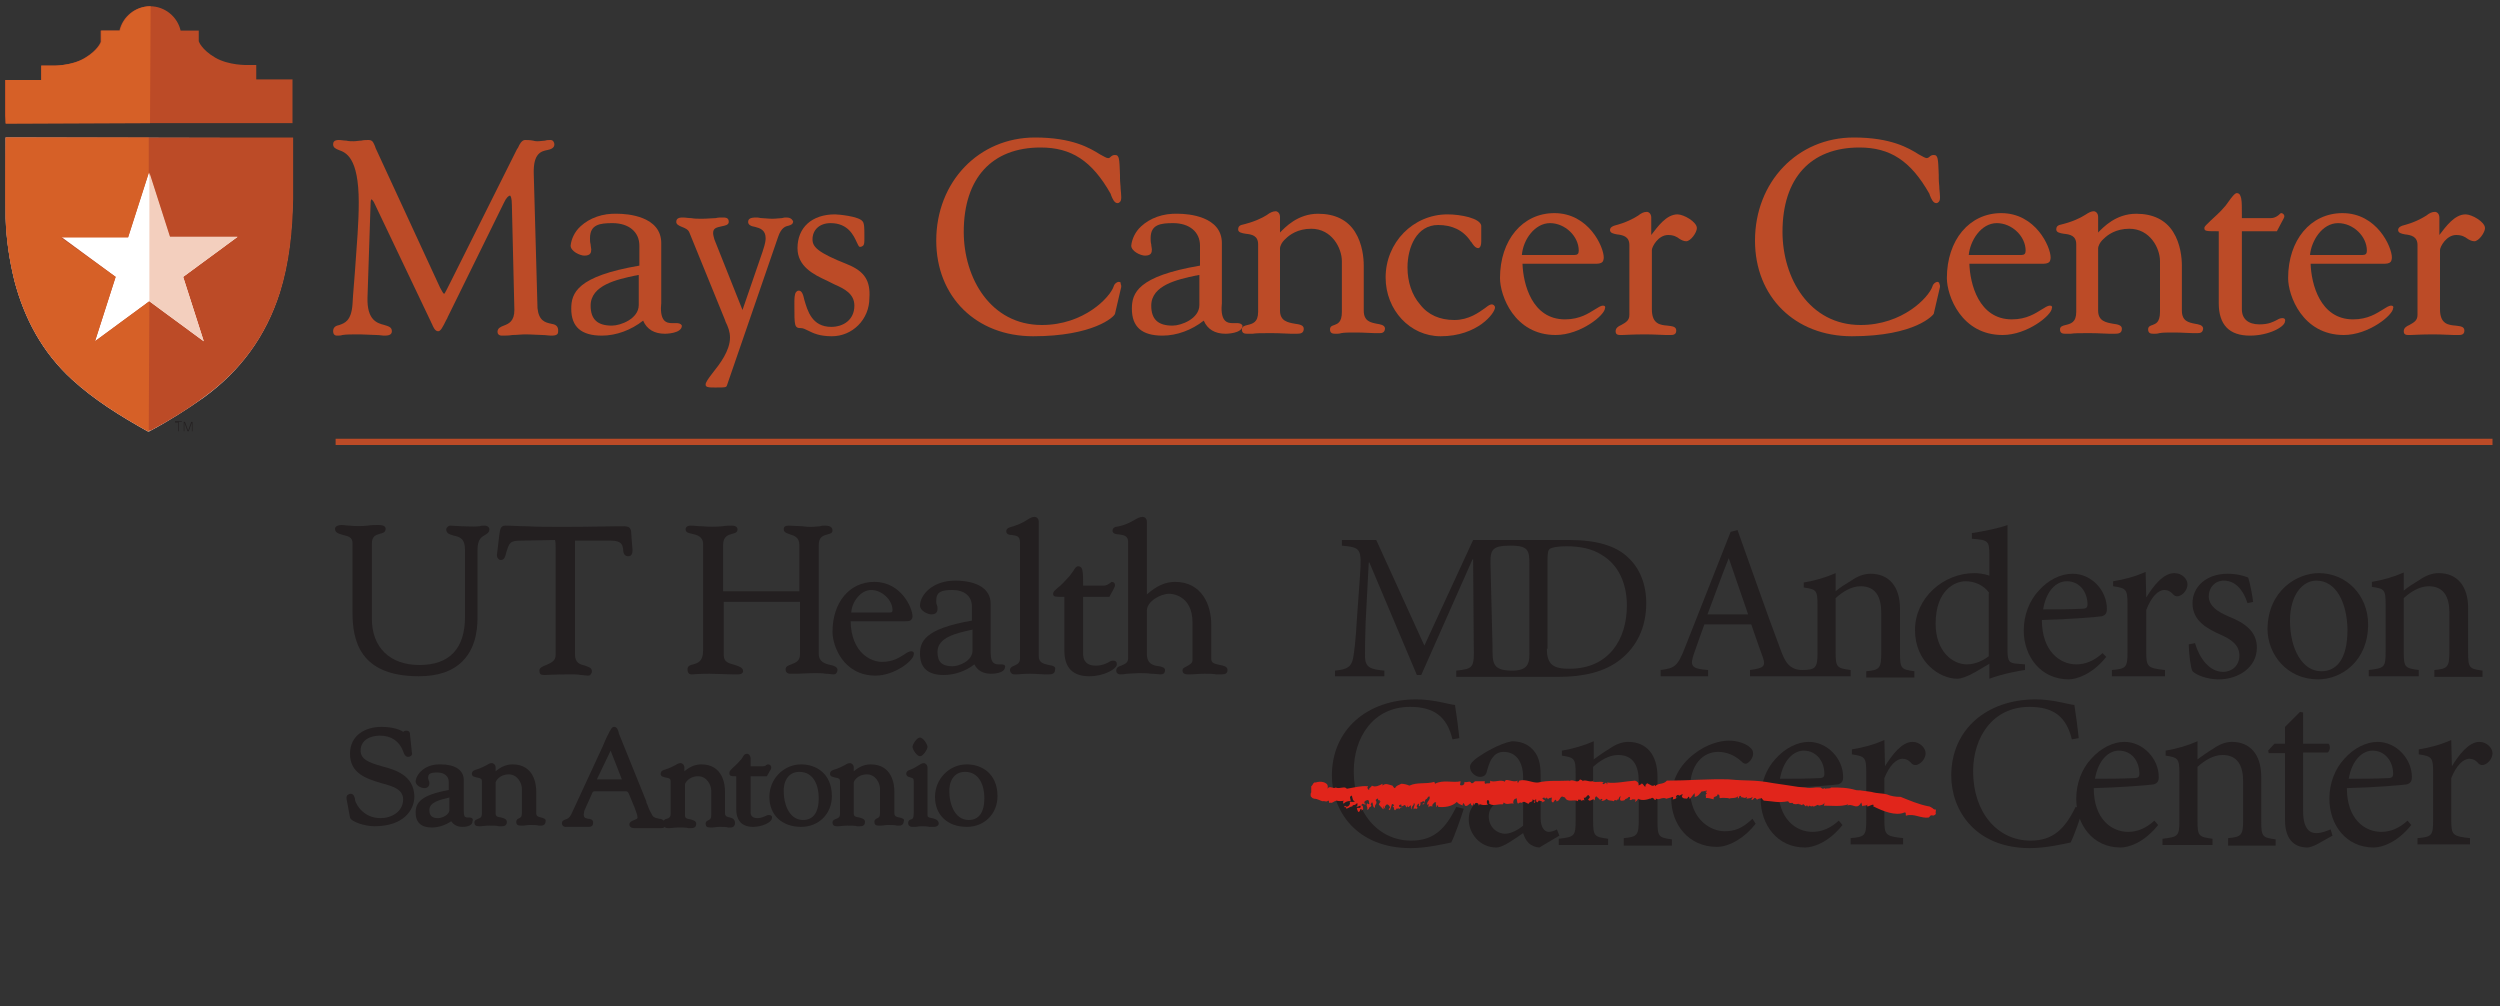 <?xml version="1.0" encoding="utf-8"?>
<!-- Generator: Adobe Illustrator 22.0.1, SVG Export Plug-In . SVG Version: 6.00 Build 0)  -->
<svg version="1.1" id="Layer_1" xmlns="http://www.w3.org/2000/svg" xmlns:xlink="http://www.w3.org/1999/xlink" x="0px" y="0px"
	 viewBox="0 0 400 161" style="enable-background:new 0 0 400 161;" xml:space="preserve">
<rect x="0" y="0" width="400" height="161" fill="#333333" stroke="none"/>
<style type="text/css">
	.st0{display:none;}
	.st1{display:inline;}
	.st2{fill:#231F20;}
	.st3{fill:#E1251B;}
	.st4{fill:none;stroke:#BC4B27;stroke-miterlimit:3.715;}
	.st5{fill:#BC4B27;}
	.st6{fill:#FFFFFF;}
	.st7{fill:#D66027;}
	.st8{fill:#F3CFBE;}
</style>
<g>
	<g id="_x3C_MDA_x3E_">
		<g id="_x3C_tagline_x3E_" class="st0">
			<g class="st1">
				<path class="st2" d="M221.4,157.5v-0.4c1.1-0.1,1.2-0.2,1.1-1.6l0-5.5h-0.1l-3.3,7.4h-0.3l-3-7.3h0l-0.2,3.9
					c-0.1,1.1-0.1,1.7,0,2.3c0,0.7,0.4,0.7,1.2,0.8v0.4h-3.2v-0.4c0.8-0.1,1.1-0.2,1.2-0.8c0.1-0.5,0.1-1.1,0.3-2.5l0.2-2.8
					c0.1-1.8,0.1-1.8-1.2-1.9v-0.4h2.2l3.1,6.8l3.1-6.8h2.3v0.4c-1.2,0.1-1.3,0.1-1.3,1.5l0.1,4.9c0,1.4,0.1,1.5,1.3,1.6v0.4H221.4z
					"/>
				<path class="st2" d="M229.8,157.7c-0.2,0-0.5-0.1-0.6-0.3c-0.2-0.2-0.3-0.4-0.3-0.6c-0.5,0.4-1.2,0.9-1.6,0.9
					c-1,0-1.6-0.8-1.6-1.7c0-0.7,0.4-1.1,1.1-1.3c0.8-0.3,1.8-0.6,2.1-0.9v-0.2c0-1-0.5-1.5-1.1-1.5c-0.3,0-0.5,0.1-0.6,0.3
					c-0.2,0.2-0.3,0.5-0.4,0.9c-0.1,0.2-0.2,0.3-0.4,0.3c-0.2,0-0.6-0.3-0.6-0.6c0-0.2,0.2-0.4,0.4-0.5c0.4-0.3,1.3-0.8,2-0.9
					c0.4,0,0.8,0.1,1.1,0.4c0.5,0.4,0.6,1,0.6,1.7v2.5c0,0.6,0.2,0.8,0.5,0.8c0.2,0,0.4-0.1,0.5-0.1l0.1,0.4L229.8,157.7z
					 M228.8,154.3c-0.3,0.2-0.9,0.4-1.2,0.6c-0.5,0.2-0.8,0.5-0.8,1c0,0.7,0.5,1,1,1c0.4,0,0.8-0.2,1.1-0.5V154.3z"/>
				<path class="st2" d="M236.1,157.6c-0.6-0.7-1.5-1.8-2.2-2.7c-0.2-0.2-0.3-0.3-0.4-0.3c-0.1,0-0.1,0-0.2,0v1.5c0,0.9,0.1,1,1,1.1
					v0.4h-3v-0.4c0.9-0.1,1-0.2,1-1.1v-6.4c0-0.9-0.1-1-0.9-1v-0.3c0.7-0.1,1.4-0.3,2-0.5v6.4c0.4-0.1,0.7-0.3,0.9-0.5
					c0.3-0.3,0.7-0.8,1-1.2c0.3-0.4,0.2-0.5-0.4-0.6v-0.4l2.8-0.1v0.3c-0.9,0.2-1.2,0.3-1.8,0.8c-0.3,0.3-0.6,0.6-1.2,1.3
					c0.3,0.4,1.6,2,2.1,2.5c0.5,0.5,0.8,0.7,1.4,0.7v0.4L236.1,157.6z"/>
				<path class="st2" d="M238,157.5v-0.4c0.9-0.1,1-0.2,1-1.1v-2.8c0-0.8,0-0.9-0.9-1v-0.3c0.7-0.1,1.3-0.3,1.9-0.5v4.7
					c0,0.9,0.1,1,1,1.1v0.4H238z M238.7,149.6c0-0.4,0.3-0.7,0.7-0.7c0.4,0,0.7,0.3,0.7,0.7c0,0.4-0.3,0.7-0.7,0.7
					C239,150.2,238.7,149.9,238.7,149.6z"/>
				<path class="st2" d="M245.5,157.5v-0.4c0.8-0.1,0.9-0.2,0.9-1.1v-2.3c0-0.9-0.3-1.5-1.2-1.5c-0.5,0-1.1,0.3-1.5,0.7v3.2
					c0,0.9,0.1,1,0.9,1.1v0.4h-2.9v-0.4c0.9-0.1,1-0.2,1-1.1v-2.8c0-0.9-0.1-0.9-0.8-1v-0.3c0.7-0.1,1.3-0.3,1.9-0.6v1.1
					c0.3-0.2,0.6-0.4,0.9-0.6c0.4-0.2,0.7-0.4,1.1-0.4c1.1,0,1.8,0.7,1.8,2.1v2.6c0,0.9,0.1,1,0.9,1.1v0.4H245.5z"/>
				<path class="st2" d="M254.7,151.7c-0.1,0.2-0.4,0.6-0.6,0.7l-0.8,0c0.3,0.3,0.4,0.7,0.4,1.2c0,1.5-1.2,2.2-2.4,2.2
					c-0.2,0-0.5,0-0.7-0.1c-0.2,0.1-0.4,0.4-0.4,0.6c0,0.3,0.2,0.5,0.9,0.5c0.5,0,1,0,1.4,0c0.8,0,2,0.3,2,1.6
					c0,1.4-1.6,2.7-3.4,2.7c-1.5,0-2.3-0.9-2.3-1.7c0-0.3,0.1-0.6,0.3-0.8c0.3-0.3,0.8-0.7,1.1-0.9c-0.5-0.1-0.8-0.5-1-0.7
					c-0.1-0.2-0.2-0.4-0.1-0.6c0.5-0.2,1-0.6,1.2-0.8c-0.6-0.3-1.2-0.9-1.2-1.8c0-1.5,1.4-2.3,2.4-2.3h0c0.5,0,0.9,0.1,1.3,0.3
					c0.7,0,1.4-0.1,1.8-0.2L254.7,151.7z M251.6,157.7c-0.6,0-0.9,0.1-1.2,0.3c-0.4,0.3-0.6,0.7-0.6,1.1c0,0.7,0.8,1.3,1.8,1.3
					c1.3,0,2-0.7,2-1.5c0-0.5-0.2-0.8-0.6-1C252.6,157.7,252.2,157.7,251.6,157.7L251.6,157.7z M251.3,151.8c-0.6,0-1.1,0.6-1.1,1.6
					c0,1.1,0.5,1.8,1.3,1.8c0.6,0,1.1-0.5,1.1-1.6C252.6,152.6,252.1,151.8,251.3,151.8L251.3,151.8z"/>
				<path class="st2" d="M266.5,155.3c-0.2,0.6-0.5,1.6-0.8,2.1c-0.4,0.1-1.5,0.4-2.5,0.4c-3.4,0-4.9-2.3-4.9-4.5
					c0-2.9,2.2-4.7,5.2-4.7c1.1,0,2,0.3,2.4,0.4c0.1,0.8,0.2,1.3,0.3,2.1l-0.4,0.1c-0.4-1.4-1.2-2-2.6-2c-2.3,0-3.5,1.9-3.5,4
					c0,2.5,1.5,4.3,3.6,4.3c1.4,0,2.1-0.7,2.8-2.1L266.5,155.3z"/>
				<path class="st2" d="M271.5,157.7c-0.2,0-0.5-0.1-0.6-0.3c-0.2-0.2-0.3-0.4-0.3-0.6c-0.5,0.4-1.2,0.9-1.6,0.9
					c-1,0-1.6-0.8-1.6-1.7c0-0.7,0.4-1.1,1.1-1.3c0.8-0.3,1.8-0.6,2.1-0.9v-0.2c0-1-0.5-1.5-1.1-1.5c-0.3,0-0.5,0.1-0.6,0.3
					c-0.2,0.2-0.3,0.5-0.4,0.9c-0.1,0.2-0.2,0.3-0.4,0.3c-0.2,0-0.6-0.3-0.6-0.6c0-0.2,0.2-0.4,0.4-0.5c0.4-0.3,1.3-0.8,2-0.9
					c0.4,0,0.8,0.1,1.1,0.4c0.5,0.4,0.6,1,0.6,1.7v2.5c0,0.6,0.2,0.8,0.5,0.8c0.2,0,0.4-0.1,0.5-0.1l0.1,0.4L271.5,157.7z
					 M270.6,154.3c-0.3,0.2-0.9,0.4-1.2,0.6c-0.5,0.2-0.8,0.5-0.8,1c0,0.7,0.5,1,1,1c0.4,0,0.8-0.2,1.1-0.5V154.3z"/>
				<path class="st2" d="M276.8,157.5v-0.4c0.8-0.1,0.9-0.2,0.9-1.1v-2.3c0-0.9-0.3-1.5-1.2-1.5c-0.5,0-1.1,0.3-1.5,0.7v3.2
					c0,0.9,0.1,1,0.9,1.1v0.4h-2.9v-0.4c0.9-0.1,1-0.2,1-1.1v-2.8c0-0.9-0.1-0.9-0.8-1v-0.3c0.7-0.1,1.3-0.3,1.9-0.6v1.1
					c0.3-0.2,0.6-0.4,0.9-0.6c0.4-0.2,0.7-0.4,1.1-0.4c1.1,0,1.8,0.7,1.8,2.1v2.6c0,0.9,0.1,1,0.9,1.1v0.4H276.8z"/>
				<path class="st2" d="M285.2,156.3c-0.6,0.8-1.5,1.4-2.3,1.4c-1.7,0-2.7-1.4-2.7-2.8c0-1,0.4-2,1.4-2.7c0.7-0.5,1.5-0.8,2-0.8h0
					c0.5,0,1,0.2,1.2,0.4c0.2,0.2,0.2,0.3,0.2,0.4c0,0.3-0.3,0.6-0.4,0.6c-0.1,0-0.1,0-0.3-0.1c-0.4-0.4-0.9-0.6-1.4-0.6
					c-0.9,0-1.7,0.7-1.7,2.2c0,1.9,1.3,2.5,2.1,2.5c0.6,0,1-0.2,1.7-0.7L285.2,156.3z"/>
				<path class="st2" d="M290.7,156.4c-0.9,1.1-1.8,1.3-2.2,1.3c-1.7,0-2.6-1.4-2.6-2.9c0-0.9,0.3-1.8,0.9-2.4c0.6-0.6,1.3-1,2-1h0
					c1.1,0,2,1,2,2.1c0,0.3-0.1,0.4-0.3,0.4c-0.2,0-1.9,0.2-3.5,0.2c0,1.8,1.1,2.6,2,2.6c0.5,0,1.1-0.2,1.5-0.7L290.7,156.4z
					 M288.4,151.9c-0.6,0-1.2,0.6-1.4,1.7c0.8,0,1.5,0,2.3,0c0.2,0,0.3-0.1,0.3-0.3C289.7,152.6,289.2,151.9,288.4,151.9
					L288.4,151.9z"/>
				<path class="st2" d="M293.6,152.9c0.4-0.7,1-1.4,1.6-1.4c0.5,0,0.8,0.4,0.8,0.7c0,0.3-0.2,0.5-0.4,0.7c-0.2,0.1-0.3,0.1-0.4,0
					c-0.2-0.2-0.4-0.3-0.6-0.3c-0.4,0-0.8,0.4-1.1,1.2v2.5c0,0.9,0.1,1,1.1,1.1v0.4h-3.1v-0.4c0.8-0.1,0.9-0.2,0.9-1.1v-2.8
					c0-0.9-0.1-0.9-0.8-1.1v-0.3c0.7-0.1,1.3-0.3,1.9-0.6L293.6,152.9L293.6,152.9z"/>
				<path class="st2" d="M309.2,149.1c-1.1,0.1-1.2,0.2-1.2,1.3v5.5c0,1.1,0.1,1.2,1.2,1.3v0.4h-3.6v-0.4c1.2-0.1,1.3-0.1,1.3-1.3
					v-2.7h-4.6v2.7c0,1.1,0.1,1.2,1.2,1.3v0.4h-3.6v-0.4c1.1-0.1,1.2-0.1,1.2-1.3v-5.5c0-1.1-0.1-1.2-1.2-1.3v-0.4h3.5v0.4
					c-1,0.1-1.1,0.2-1.1,1.3v2.2h4.6v-2.2c0-1.1-0.1-1.2-1.2-1.3v-0.4h3.5V149.1z"/>
				<path class="st2" d="M309.8,157.5v-0.4c0.9-0.1,1-0.2,1-1.1v-2.8c0-0.8,0-0.9-0.9-1v-0.3c0.7-0.1,1.3-0.3,1.9-0.5v4.7
					c0,0.9,0.1,1,1,1.1v0.4H309.8z M310.5,149.6c0-0.4,0.3-0.7,0.7-0.7c0.4,0,0.7,0.3,0.7,0.7c0,0.4-0.3,0.7-0.7,0.7
					C310.9,150.2,310.5,149.9,310.5,149.6z"/>
				<path class="st2" d="M316.9,153.2c-0.3-0.8-0.7-1.3-1.4-1.3c-0.5,0-0.9,0.4-0.9,0.9c0,0.6,0.5,0.9,1.2,1.2
					c1,0.4,1.7,0.9,1.7,1.8c0,1.2-1.2,1.9-2.2,1.9c-0.7,0-1.3-0.3-1.6-0.5c-0.1-0.2-0.2-1.1-0.2-1.6l0.4-0.1
					c0.2,0.9,0.9,1.7,1.7,1.7c0.5,0,1-0.4,1-1c0-0.6-0.4-0.9-1.1-1.2c-0.8-0.4-1.7-0.8-1.7-1.9c0-1,0.8-1.8,2.1-1.8
					c0.6,0,0.9,0.1,1.2,0.2c0.1,0.3,0.3,1.1,0.3,1.5L316.9,153.2z"/>
				<path class="st2" d="M321,157.5c-0.2,0.1-0.4,0.2-0.6,0.2c-0.9,0-1.3-0.5-1.3-1.6v-4h-0.9l-0.1-0.1l0.4-0.4h0.6v-1l0.9-0.9
					l0.2,0v1.9h1.5c0.1,0.1,0.1,0.4-0.1,0.5h-1.5v3.5c0,1.1,0.4,1.3,0.8,1.3c0.3,0,0.7-0.1,0.8-0.2l0.1,0.4L321,157.5z"/>
				<path class="st2" d="M325.3,151.4c1.7,0,2.9,1.3,2.9,3c0,2.2-1.6,3.2-2.9,3.2c-1.9,0-3-1.5-3-3
					C322.3,152.4,324.1,151.4,325.3,151.4L325.3,151.4z M325.2,151.9c-0.8,0-1.6,0.8-1.6,2.4c0,1.7,0.7,3,1.9,3
					c0.8,0,1.5-0.6,1.5-2.5C327,153.2,326.4,151.9,325.2,151.9L325.2,151.9z"/>
				<path class="st2" d="M331.1,152.9c0.4-0.7,1-1.4,1.6-1.4c0.5,0,0.8,0.4,0.8,0.7c0,0.3-0.2,0.5-0.4,0.7c-0.2,0.1-0.3,0.1-0.4,0
					c-0.2-0.2-0.4-0.3-0.6-0.3c-0.4,0-0.8,0.4-1.1,1.2v2.5c0,0.9,0.1,1,1.1,1.1v0.4H329v-0.4c0.8-0.1,0.9-0.2,0.9-1.1v-2.8
					c0-0.9-0.1-0.9-0.8-1.1v-0.3c0.7-0.1,1.3-0.3,1.9-0.6L331.1,152.9L331.1,152.9z"/>
				<path class="st2" d="M339.8,151.9c-0.7,0.1-0.8,0.2-1.2,1c-0.3,0.7-0.8,1.8-1.7,4.1c-0.9,2.2-1.2,2.9-1.4,3.7
					c-0.1,0.3-0.2,0.3-0.4,0.3c-0.4,0-0.8-0.3-0.8-0.7c0-0.2,0.1-0.3,0.4-0.5c0.4-0.3,0.7-0.6,1-1.2c0.3-0.5,0.4-0.8,0.4-0.9
					c0.1-0.2,0.1-0.4,0-0.6c-0.5-1.5-1.2-3.2-1.6-4.2c-0.3-0.7-0.4-0.9-1.2-1v-0.3h2.8v0.3c-0.6,0.1-0.7,0.2-0.5,0.7l1.2,3.4
					c0.4-0.9,1-2.5,1.3-3.4c0.2-0.5,0.1-0.7-0.7-0.8v-0.3h2.5V151.9z"/>
				<path class="st2" d="M339.7,149.7c0-0.9,0.7-1.6,1.6-1.6c0.9,0,1.6,0.7,1.6,1.6c0,0.9-0.7,1.6-1.6,1.6
					C340.4,151.3,339.7,150.6,339.7,149.7z M342.6,149.7c0-0.8-0.6-1.3-1.3-1.3c-0.8,0-1.3,0.6-1.3,1.3c0,0.8,0.6,1.3,1.3,1.3
					C342,151,342.6,150.5,342.6,149.7z M340.9,150.6h-0.2v-1.8h0.8c0.5,0,0.6,0.2,0.6,0.5c0,0.3-0.2,0.5-0.6,0.5l0.5,0.8h-0.3
					l-0.5-0.8h-0.4V150.6z M341.2,149.6c0.3,0,0.6,0,0.6-0.3c0-0.3-0.2-0.3-0.4-0.3h-0.5v0.6H341.2z"/>
			</g>
		</g>
		<g id="_x3C_MDA_x3E__1_">
			<g>
				<g>
					<path class="st2" d="M241.7,107.3c3.2,0.1,3-1.6,3-3.3V90.5c0-2.3,0-3.2-3-3.2c-3.3,0-3.3,0.8-3.2,3.8l0.3,12.2
						C238.8,106,238.7,107.2,241.7,107.3z M233,108.2v-0.9c2.7-0.3,2.9-0.4,2.8-4l-0.1-13.8h-0.1l-8.2,18.5h-0.7l-7.6-18h-0.1
						l-0.5,9.6c-0.1,2.8-0.1,4.2-0.1,5.6c0.1,1.6,0.9,1.9,3.1,2.1v0.9h-7.9v-0.9c2-0.2,2.6-0.6,2.9-2c0.2-1.2,0.4-2.7,0.6-6.2l0.5-7
						c0.3-4.4,0.1-4.5-2.9-4.8v-0.9h5.5l7.7,16.9l7.8-16.9h15.4c4.3,0,7.5,0.9,9.5,2.9c1.7,1.6,2.8,4.1,2.8,7.2c0,4-1.6,7-4.1,9
						c-2.5,2-5.9,2.8-10,2.8H233z M247.5,103.8c0,2.6,1.1,3.2,3.6,3.2c6.3,0,9.2-4.7,9.2-10.1c0-3.5-1.3-6.5-4-8.1
						c-1.5-1-3.5-1.4-5.7-1.4c-1.4,0-2.3,0.2-2.6,0.4c-0.3,0.2-0.4,0.6-0.4,1.9V103.8z"/>
					<g>
						<path class="st2" d="M276.6,89.3L276.6,89.3c-1.2,3-2.3,6.1-3.4,9h6.5L276.6,89.3z M288.4,107.2c2.2,0,2.4-0.5,2.4-2.8v-7.6
							c0-2.4-0.2-2.5-2.2-2.8v-0.8c1.8-0.3,3.5-0.8,5.1-1.5v2.9c0.7-0.6,1.5-1.1,2.5-1.7c1-0.7,2-1.1,3.1-1.1c2.9,0,4.7,2,4.7,5.6
							v7.1c0,2.5,0.2,2.6,2.3,2.9v1h-7.7v-1c2.2-0.2,2.4-0.5,2.4-3.1V98c0-2.5-0.9-4.2-3.3-4.2c-1.5,0-2.9,0.9-4,1.9v8.6
							c0,2.5,0.2,2.6,2.4,2.9v1H280v-1c2.2-0.3,2.5-0.6,2.1-1.9c-0.5-1.4-1.2-3.3-1.9-5.4h-7.5c-0.6,1.6-1.1,3.1-1.6,4.5
							c-0.8,2.2-0.5,2.6,2.2,2.8v1h-7.6v-1c2.2-0.3,2.7-0.5,3.9-3.6l7.3-18.5l1.1-0.3c2.2,6.1,4.5,12.8,6.8,18.9
							C285.5,105.6,286.1,107.2,288.4,107.2z"/>
						<path class="st2" d="M324,107.2c-0.8,0.1-3.6,0.6-5.7,1.4v-2.4l-2.2,1.3c-1.4,0.8-2.4,1.1-2.9,1.1c-2.9,0-6.8-2.7-6.8-7.8
							c0-5.1,4.5-9.1,9.5-9.1c0.5,0,1.6,0.1,2.4,0.4v-3.2c0-2.4-0.2-2.5-2.8-2.7v-0.9c1.9-0.3,4.4-0.8,5.7-1.3V104
							c0,1.9,0.3,2.1,1.6,2.2l1.2,0.1V107.2z M318.3,94.9c-0.9-1.3-2.4-1.9-3.8-1.9c-1.7,0-4.8,1.4-4.8,6.8c0,4.4,2.7,6.5,5,6.5
							c1.3,0,2.6-0.6,3.5-1.3V94.9z"/>
						<path class="st2" d="M337,105.1c-2.3,2.9-4.9,3.6-6,3.6c-4.5,0-7.2-3.7-7.2-7.8c0-2.5,0.9-4.8,2.4-6.4
							c1.5-1.7,3.5-2.7,5.4-2.7h0c3.1,0,5.5,2.7,5.5,5.6c0,0.7-0.2,1-0.8,1.2c-0.6,0.1-5.2,0.5-9.6,0.6c0,5,2.9,7.1,5.5,7.1
							c1.5,0,2.9-0.6,4.2-1.8L337,105.1z M330.7,93c-1.7,0-3.3,1.5-3.8,4.5c2.1,0,4.1,0,6.2-0.1c0.7,0,0.9-0.2,0.9-0.7
							C334,94.8,332.8,93,330.7,93L330.7,93z"/>
						<path class="st2" d="M343.4,95.6c1.1-1.8,2.7-3.9,4.5-3.9c1.3,0,2.1,1,2.1,1.8c0,0.7-0.5,1.5-1.2,1.8c-0.4,0.2-0.8,0.1-1-0.1
							c-0.5-0.6-1-0.8-1.5-0.8c-1,0-2.1,1.1-2.9,3.2v6.7c0,2.4,0.2,2.6,3,2.9v1h-8.5v-1c2.3-0.2,2.5-0.4,2.5-2.9v-7.6
							c0-2.4-0.2-2.6-2.3-2.9v-0.8c1.8-0.3,3.4-0.7,5.2-1.5L343.4,95.6L343.4,95.6z"/>
						<path class="st2" d="M359.6,96.5c-0.7-2.2-2-3.6-3.8-3.6c-1.4,0-2.4,1.1-2.4,2.5c0,1.6,1.5,2.5,3.1,3.2c2.8,1.1,4.6,2.5,4.6,5
							c0,3.3-3.1,5.1-6.1,5.1c-1.9,0-3.6-0.7-4.2-1.3c-0.3-0.5-0.6-3-0.6-4.3l1-0.2c0.7,2.4,2.3,4.6,4.5,4.6c1.4,0,2.6-1,2.6-2.6
							c0-1.6-1.1-2.5-2.9-3.3c-2.2-1-4.6-2.2-4.6-5.1c0-2.6,2.2-4.7,5.6-4.7c1.5,0,2.5,0.3,3.3,0.6c0.3,0.8,0.7,3,0.8,3.9
							L359.6,96.5z"/>
						<path class="st2" d="M371,91.7c4.5,0,7.9,3.6,7.9,8.2c0,5.9-4.3,8.8-8,8.8c-5,0-8.1-4-8.1-8.1C362.9,94.4,367.6,91.7,371,91.7
							L371,91.7z M370.6,92.9c-2.2,0-4.2,2.3-4.2,6.4c0,4.6,2,8.1,5,8.1c2.3,0,4.2-1.7,4.2-6.7C375.5,96.4,373.8,92.9,370.6,92.9
							L370.6,92.9z"/>
						<path class="st2" d="M389.5,108.2v-1c2.2-0.2,2.4-0.5,2.4-3.1V98c0-2.5-0.9-4.2-3.3-4.2c-1.5,0-2.9,0.9-4,1.9v8.6
							c0,2.5,0.2,2.6,2.4,2.9v1h-8v-1c2.5-0.3,2.7-0.4,2.7-2.9v-7.6c0-2.4-0.2-2.5-2.2-2.8v-0.8c1.8-0.3,3.5-0.8,5.1-1.5v2.9
							c0.7-0.6,1.5-1.1,2.5-1.7c1-0.7,2-1.1,3.1-1.1c2.9,0,4.7,2,4.7,5.6v7.1c0,2.5,0.2,2.6,2.3,2.9v1H389.5z"/>
					</g>
					<g>
						<path class="st2" d="M234.2,129.4c-0.5,1.6-1.4,4.2-2,5.4c-1,0.2-3.9,0.9-6.5,0.9c-8.7,0-12.6-6-12.6-11.6
							c0-7.4,5.7-12.2,13.5-12.2c2.8,0,5.2,0.8,6.2,0.9c0.3,2,0.5,3.4,0.7,5.3l-1.1,0.2c-0.9-3.7-3-5.2-6.8-5.2c-5.9,0-9,4.9-9,10.3
							c0,6.6,3.9,11.1,9.2,11.1c3.6,0,5.5-1.9,7.2-5.4L234.2,129.4z"/>
						<path class="st2" d="M246.3,135.6c-0.5,0-1.3-0.3-1.7-0.7c-0.5-0.5-0.7-1-0.9-1.6c-1.5,1-3.2,2.3-4.3,2.3
							c-2.6,0-4.4-2.2-4.4-4.5c0-1.8,1-2.9,3-3.6c2.2-0.7,4.9-1.7,5.7-2.4v-0.7c0-2.6-1.2-4.1-3.1-4.1c-0.7,0-1.3,0.3-1.6,0.7
							c-0.5,0.5-0.8,1.3-1.1,2.4c-0.1,0.6-0.5,0.9-1.1,0.9c-0.7,0-1.6-0.7-1.6-1.6c0-0.5,0.5-1,1.2-1.5c1-0.7,3.4-2.2,5.5-2.6
							c1.1,0,2.2,0.3,3,1c1.3,1.1,1.6,2.6,1.6,4.5v6.8c0,1.6,0.7,2.2,1.3,2.2c0.4,0,1-0.2,1.3-0.4l0.4,1L246.3,135.6z M243.7,126.4
							c-0.8,0.4-2.5,1.2-3.3,1.5c-1.4,0.7-2.2,1.4-2.2,2.7c0,1.9,1.5,2.8,2.6,2.8c1,0,2.2-0.7,2.9-1.3V126.4z"/>
						<path class="st2" d="M259.8,135.1v-1c2.2-0.2,2.4-0.5,2.4-3V125c0-2.5-0.9-4.2-3.3-4.2c-1.5,0-2.9,0.9-4,1.9v8.6
							c0,2.5,0.2,2.6,2.4,2.9v1h-7.9v-1c2.5-0.3,2.7-0.4,2.7-2.9v-7.6c0-2.3-0.2-2.5-2.2-2.8v-0.8c1.8-0.3,3.5-0.8,5.1-1.5v2.9
							c0.7-0.5,1.5-1.1,2.5-1.7c1-0.7,2-1.1,3-1.1c2.9,0,4.7,2,4.7,5.6v7.1c0,2.5,0.2,2.6,2.3,2.9v1H259.8z"/>
						<path class="st2" d="M280.9,131.8c-1.6,2.1-4.1,3.7-6.2,3.7c-4.6,0-7.3-3.7-7.3-7.7c0-2.8,1.2-5.3,3.7-7.2
							c1.9-1.5,4.1-2.1,5.5-2.1h0c1.5,0,2.7,0.5,3.3,1c0.5,0.4,0.6,0.7,0.6,1.1c0,0.8-0.8,1.6-1.2,1.6c-0.2,0-0.4-0.1-0.7-0.4
							c-1.1-1-2.4-1.5-3.7-1.5c-2.4,0-4.5,2-4.5,5.9c0,5.1,3.5,6.8,5.5,6.8c1.6,0,2.8-0.4,4.5-2L280.9,131.8z"/>
						<path class="st2" d="M294.8,132c-2.3,2.9-4.8,3.6-6,3.6c-4.5,0-7.1-3.7-7.1-7.8c0-2.5,0.9-4.8,2.4-6.4
							c1.5-1.7,3.5-2.7,5.3-2.7h0c3,0,5.5,2.7,5.5,5.6c0,0.7-0.2,1-0.8,1.2c-0.6,0.1-5.2,0.5-9.6,0.6c0,5,2.9,7,5.5,7
							c1.5,0,2.9-0.6,4.2-1.8L294.8,132z M288.6,120.1c-1.6,0-3.3,1.5-3.8,4.5c2.1,0,4.1,0,6.2-0.1c0.7,0,0.9-0.2,0.9-0.7
							C291.9,121.8,290.6,120.1,288.6,120.1L288.6,120.1z"/>
						<path class="st2" d="M301.6,122.6c1.1-1.8,2.7-3.9,4.4-3.9c1.2,0,2.1,1,2.1,1.8c0,0.7-0.5,1.5-1.2,1.8c-0.4,0.2-0.8,0.1-1-0.1
							c-0.5-0.6-1-0.8-1.5-0.8c-1,0-2.1,1.1-2.9,3.1v6.7c0,2.4,0.2,2.6,3,2.9v1h-8.4v-1c2.3-0.2,2.5-0.4,2.5-2.9v-7.6
							c0-2.4-0.2-2.6-2.3-2.9v-0.8c1.8-0.3,3.4-0.7,5.2-1.5L301.6,122.6L301.6,122.6z"/>
					</g>
					<g>
						<path class="st2" d="M333.3,129.4c-0.5,1.6-1.4,4.2-2,5.4c-1,0.2-3.9,0.9-6.5,0.9c-8.7,0-12.6-6-12.6-11.6
							c0-7.4,5.7-12.2,13.5-12.2c2.8,0,5.2,0.8,6.2,0.9c0.3,2,0.5,3.4,0.7,5.3l-1.1,0.2c-0.9-3.7-3-5.2-6.8-5.2c-5.9,0-9,4.9-9,10.3
							c0,6.6,3.9,11.1,9.2,11.1c3.6,0,5.5-1.9,7.2-5.4L333.3,129.4z"/>
						<path class="st2" d="M345.3,132c-2.3,2.9-4.8,3.6-6,3.6c-4.5,0-7.1-3.7-7.1-7.8c0-2.5,0.9-4.8,2.4-6.4
							c1.5-1.7,3.5-2.7,5.3-2.7h0c3,0,5.5,2.7,5.5,5.6c0,0.7-0.2,1-0.8,1.2c-0.6,0.1-5.2,0.5-9.6,0.6c0,5,2.9,7,5.5,7
							c1.5,0,2.9-0.6,4.2-1.8L345.3,132z M339,120.1c-1.6,0-3.3,1.5-3.8,4.5c2,0,4.1,0,6.2-0.1c0.7,0,0.9-0.2,0.9-0.7
							C342.3,121.8,341.1,120.1,339,120.1L339,120.1z"/>
						<path class="st2" d="M356.5,135.1v-1c2.2-0.2,2.4-0.5,2.4-3V125c0-2.5-0.9-4.2-3.3-4.2c-1.5,0-2.9,0.9-4,1.9v8.6
							c0,2.5,0.2,2.6,2.4,2.9v1H346v-1c2.5-0.3,2.7-0.4,2.7-2.9v-7.6c0-2.3-0.2-2.5-2.2-2.8v-0.8c1.8-0.3,3.5-0.8,5.1-1.5v2.9
							c0.7-0.5,1.5-1.1,2.5-1.7c1-0.7,2-1.1,3-1.1c2.9,0,4.7,2,4.7,5.6v7.1c0,2.5,0.2,2.6,2.3,2.9v1H356.5z"/>
						<path class="st2" d="M370.7,135.1c-0.6,0.3-1.2,0.5-1.5,0.5c-2.3,0-3.6-1.5-3.6-4.4v-10.7H363l-0.1-0.4l1-1.1h1.7v-2.7
							l2.4-2.4l0.5,0.1v5h4.1c0.3,0.4,0.2,1.2-0.2,1.4h-3.9v9.4c0,3,1.2,3.5,2.1,3.5c0.9,0,1.8-0.4,2.3-0.6l0.3,1L370.7,135.1z"/>
						<path class="st2" d="M385.8,132c-2.3,2.9-4.8,3.6-6,3.6c-4.5,0-7.1-3.7-7.1-7.8c0-2.5,0.9-4.8,2.4-6.4
							c1.5-1.7,3.5-2.7,5.3-2.7h0c3,0,5.5,2.7,5.5,5.6c0,0.7-0.2,1-0.8,1.2c-0.6,0.1-5.2,0.5-9.6,0.6c0,5,2.9,7,5.5,7
							c1.5,0,2.9-0.6,4.2-1.8L385.8,132z M379.6,120.1c-1.6,0-3.3,1.5-3.8,4.5c2.1,0,4.1,0,6.2-0.1c0.7,0,0.9-0.2,0.9-0.7
							C382.9,121.8,381.6,120.1,379.6,120.1L379.6,120.1z"/>
						<path class="st2" d="M392.3,122.6c1.1-1.8,2.7-3.9,4.4-3.9c1.2,0,2.1,1,2.1,1.8c0,0.7-0.5,1.5-1.2,1.8c-0.4,0.2-0.8,0.1-1-0.1
							c-0.5-0.6-1-0.8-1.5-0.8c-1,0-2.1,1.1-2.9,3.1v6.7c0,2.4,0.2,2.6,3,2.9v1h-8.4v-1c2.3-0.2,2.5-0.4,2.5-2.9v-7.6
							c0-2.4-0.2-2.6-2.3-2.9v-0.8c1.8-0.3,3.4-0.7,5.2-1.5L392.3,122.6L392.3,122.6z"/>
					</g>
				</g>
				<path class="st3" d="M288.8,126c1.2,0.2,1.3-0.1,2.5,0c0.2,0.1,0.2,0.2,0.4,0.2l0.3-0.1l0,0.1c0.2-0.1,1.1,0,0.9-0.2
					c1.5,0,2.6,0,4,0.4c0.2,0.1,0.7,0,1,0.1c0.2,0,1.4,0.2,1.5,0.2c1.1,0.3,1.8,0.2,2.5,0.4c0.7,0.3,1.4,0.4,2.2,0.4
					c1.5,0.6,2.9,1.2,4.4,1.5c0.2,0,0.4,0.1,0.7,0.3c0.1,0.1,0.3,0.3,0.5,0.2c0.1,0.1,0,0.3,0,0.5c0.1,0.2,0,0.4-0.4,0.5
					c-0.5-0.2-0.5,0.2-0.7,0.3c-1.2,0.2-2.4-0.7-3.6-0.3c-0.2,0,0.1-0.6-0.3-0.5c-1.4,0.6-3.4-0.2-5-1l0.1-0.2
					c-0.3-0.2-0.7,0.3-1.1,0.2c0-0.1,0.1-0.1,0.1-0.3c-0.1,0.3-0.6,0.1-0.8,0.3c-0.1-0.1-0.1-0.4-0.2-0.6l-0.2,0.3
					c-0.6,0.8-1.3-0.2-2,0.2c0-0.1,0.1-0.1,0.1-0.2c-1.2,0.4-2.6,0.2-3.9,0.2c0.1-0.1,0.1-0.4,0.1-0.5c-0.1,0.4-0.5,0.4-0.9,0.5
					c-0.1-0.4-0.6,0.3-1,0.1l0-0.1c-0.3,0.4-0.4-0.3-0.7,0.2l-0.2-0.3c-0.2,0.6-0.4-0.3-0.7-0.1l0,0.1c-0.2,0.1-0.3-0.2-0.6-0.1
					l0-0.1c-0.5,0.1-0.5,0.1-0.9,0c-0.1-0.4-0.5,0.2-0.8-0.4c-1.7,0.3-2.3,0-3.9-0.1c-0.2-0.2-0.3-0.3-0.3-0.4
					c-0.2,0.1-0.6,0-0.8,0.3c0.1,0-0.1-0.2-0.2-0.3c-0.3-0.2-0.4,0.5-0.7,0.2c0.1-0.1,0.2-0.2,0.2-0.4c-0.3,0.3-0.7,0.2-1,0.3
					c0.1-0.1,0.1-0.1,0.1-0.3c-0.4,0.4-0.7-0.1-1,0.1l0.1-0.2c-0.5-0.3-0.2,0.5-0.6,0.3c0.1-0.1,0.1-0.2,0.1-0.3
					c-0.4,0.4-1.1,0.2-1.5,0.4c0,0,0-0.1,0-0.1c-0.5,0-0.9-0.1-1.4,0c-0.2-0.1,0.1-0.6-0.4-0.6c0,0.5-0.8,0.2-0.6,0.8
					c-0.4-0.1-1-0.3-1.3-0.2c0.2-0.2-0.2-0.6,0.2-0.7l-0.2-0.3c0-0.2,0.3,0.1,0.2-0.2c-0.2,0-0.7,0.2-0.8,0.1
					c-0.3,0.3-0.6,0.9-1.2,0.9c0.2-0.2-0.1-0.6,0.1-0.7l-0.8,1c-0.2,0,0-0.4-0.3-0.3c0,0.1-0.1,0.2-0.2,0.3
					c-0.1-0.1-0.7,0.1-0.8-0.4c-0.1-0.2,0.3-0.1,0.1-0.3c-0.3,0-0.3,0.2-0.6,0.2l0-0.1c-0.2-0.1-0.6,0.2-0.4,0.5
					c0.1,0,0-0.3,0.2-0.2c-0.2,0.3-0.5,0.4-0.8,0.4c0.1-0.1,0.1-0.2,0.1-0.4l-1.1,0.3c-0.6-0.4-1.3,0.4-1.7-0.1c0.1,0,0,0.3,0,0.3
					c-0.3,0-0.3-0.4-0.5-0.3c0-0.2-0.2,0.1-0.4,0.1c-0.1,0.1,0-0.1,0.1-0.1c-0.3,0.2-1.4,0.5-2,0.1c0,0.1-0.4,0.5-0.5,0.5l0.1-0.3
					c-0.1-0.2-0.5,0-0.5-0.2l0.3,0c-0.3,0-0.6,0.4-0.8,0.1c0.1,0.1,0.2-0.4,0-0.4c-0.4,0.1-0.1,0.2-0.5,0.3l-0.2,0.1
					c0,0.3-0.4,0-0.2,0.3c0-0.3-0.6,0.2-0.6-0.4l0.1-0.4c-0.2,0-0.3,0.4-0.4,0.6c0,0-0.1-0.1-0.1-0.2c0,0.6-0.4-0.1-0.6,0.4
					c-0.4-0.2-0.9,0-1.1-0.4c-0.3,0.2-0.5,0.4-0.9,0.3c0.1-0.1,0.2-0.1,0.2-0.2c-0.2-0.2-0.3,0-0.4,0.1c0-0.1-0.4-0.4-0.6-0.6
					c-0.3,0.2-0.2,0.5-0.2,0.7c-0.3-0.6-0.8,0.4-1.1-0.2c0.1-0.1,0.4-0.3,0.2-0.5c-0.3-0.6-0.5,0.5-0.9,0.2l0.1,0.5
					c-0.2-0.3-0.6,0.3-0.6-0.2c-0.1,0.2-0.5-0.2-0.4,0.3c-0.7-0.4-1.7,0.3-2.1-0.6l-0.3-0.1c-0.5-0.3-0.5,0.8-1.1,0.7
					c0-0.2,0-0.3-0.2-0.2l-0.3,0.4c-0.4-0.1-0.2-0.5-0.2-0.8c-0.2,0.1-0.5,0-0.6,0.3l-0.3-0.4c0.2,0.3-0.2,0.2-0.3,0.3l0.1-0.1
					c0-0.1-0.3-0.1-0.4,0c0,0.2,0.3,0.3,0.4,0.4c-0.1,0.2-0.3,0.1-0.4,0.3c0-0.3-0.3-0.2-0.5-0.3c-0.2-0.1-0.2,0.3-0.3,0.3
					c0-0.2-0.3,0-0.2-0.3c0.1-0.1-0.1,0.1,0,0c-0.1-0.1,0.1-0.4-0.1-0.2c-0.2,0.2,0.1,0.7-0.3,0.5c0.1-0.1,0.1-0.2,0.2-0.3l-0.4-0.2
					l0,0.3c0-0.1,0-0.1,0-0.1c-0.1,0.3-0.5,0.1-0.6,0.5c-0.2,0-0.4-0.2-0.5-0.2l0,0c-0.2-0.2-0.5-0.1-0.7,0.1l0-0.1
					c-0.1,0-0.4,0-0.5,0.2c-0.3-0.2-0.1-1.2-0.4-0.8c-0.3,0-0.5,0.6-0.3,0.8c-0.5-0.2-1.1,0.3-1.6-0.2c-0.1,0.1,0,0.2-0.2,0.3
					c-0.8-0.1-1.6,0.4-2.2-0.2c0.2-0.1,0-0.3,0-0.5c-0.2,0.3-0.2-0.3-0.3,0.2c0,0.3,0,0.4,0.2,0.5c-0.5,0.2-1.2,0.1-1.4-0.1
					c0.1,0.1,0,0.2-0.1,0.3c0-0.4-0.3-0.5-0.6-0.4l0,0.3l-0.2-0.3c-0.1,0.1-0.1,0.6-0.4,0.3l-0.1-0.3c-0.3,0.2-0.6,0.6-0.9,0.4
					l-0.2-0.4c-0.1,0-0.3,0.3-0.1,0.4c-0.5-0.2-0.8-0.3-1-0.6c-0.8,0.8-2.1,0.9-3,0.8l0-0.2c-0.3-0.2-0.1,0.4-0.3,0.2
					c0.1-0.2-0.2-0.4,0-0.7c-0.4-0.2-0.5,0.4-0.7,0.4c0,0.3,0.2-0.2,0.1,0.2c0,0.1-0.5-0.2-0.6,0.2c-0.1-0.2,0-0.5,0-0.6l-0.2,0.2
					c-0.3-0.5,0.6-0.8,0.3-1.4l-0.2,0.1l-0.2,0.3c-0.5,0.1-0.2,1-0.7,0.9c-0.1-0.2,0.4-0.1,0.3-0.4c-0.2-0.3-0.5,0.2-0.7,0.1
					c0.2,0.2,0,0.6-0.1,0.6c-0.3-0.2,0.2-0.4-0.2-0.4c-0.1,0.2-0.4,0.4-0.1,0.6c-0.1,0.5-0.4-0.1-0.6,0.3c-0.1-0.4,0.4-0.9,0-1
					c0.1,0.4-0.5,0.5-0.3,1c-0.2-0.1-0.2-0.4-0.1-0.6c-0.2-0.2-0.6,0.7-0.6-0.1l-0.1,0.4c-0.1-0.1-0.2-0.2-0.3-0.4
					c-0.2,0-0.6,0.5-0.6-0.1c-0.1,0.1-0.5,0-0.3,0.4c0.3,0.2,0.3-0.3,0.5,0.2c-0.2-0.4-0.4,0.1-0.6,0.2l0-0.2
					c-0.1,0.1-0.3,0-0.4,0.3c0.1-0.1,0-0.3,0-0.3l-0.1,0.3c-0.4,0.2-0.1-0.6-0.5-0.5l0.3-0.3c-0.1,0.1-0.2-0.3-0.4-0.1
					c-0.1,0.3-0.2,0.7-0.3,0.9c-0.2,0.1-0.1-0.3-0.3,0l0.3-0.4c0-0.1-0.2-0.5-0.5-0.5c-0.2,0.1-0.5,0.5-0.2,0.7
					c-0.1,0-0.4-0.2-0.2-0.4c-0.3,0.1,0,0.3-0.2,0.5c-0.1-0.2-0.5-0.5-0.7-0.8l0.3-0.5l-0.2,0c0.3-0.4-0.3,0.1-0.2-0.4
					c-0.1-0.1-0.3,0.1-0.4,0.2c0.4,0.7-0.2,0.6-0.1,1.2c-0.5,0.2-0.2-1.5-0.7-0.5c0.1,0.2,0.2,0.1,0,0.4c-0.3-0.1-0.2,0.6-0.6,0.4
					c0.3-0.3-0.3-0.6,0.1-1c0,0.2,0.2,0.2,0.3,0.1c-0.1-0.2,0-0.6-0.3-0.6c-0.2,0.1-0.5,0.1-0.5,0.4c0,0.4,0.3,0,0.2,0.3
					c-0.4,0.1-0.5-0.4-0.7,0.2c0.3-0.1,0.3,0.3,0.3,0.6l-0.3,0.2l0.1-0.2c-0.5-0.2-0.1,0.4-0.6,0.4l-0.2-0.5
					c0.1-0.4,0.7,0.2,0.6-0.5c-0.3,0-0.4,0.3-0.7,0.1l0.2-0.1c-0.1,0,0.2-0.7-0.3-0.2c-0.2,0.2-0.5,0-0.5,0.3
					c-0.5,0.1-0.6,0.3-1,0.4c0.1-0.5-0.6,0-0.2-0.5c0.2,0.3,0.6,0.2,0.8-0.3c-0.2-0.6,0.4-0.1,0.8-0.4c-0.4,0-0.4-0.6-0.5-0.9
					c-0.1,0-0.2,0.1-0.3,0.2c0,0.3,0.1,0.3,0.1,0.7c-0.4-0.1-0.9,0.1-1.1,0.4c-0.2-0.2-0.1-0.5,0.1-0.5c-0.5,0.1-0.8,0.1-1.3,0
					c-0.4,0.1-0.7,0.5-1,0.3c-0.3,0.3,0-0.3-0.3-0.3c-0.3,0.3-0.5,0-0.9,0.1c-0.4-0.1-0.8-0.4-1.3-0.4c-0.1,0-0.2-0.1-0.3-0.1
					l-0.1-0.1l-0.1-0.1c0,0-0.1,0-0.1-0.3c0-0.4,0.1-0.4,0.1-0.4l0-1c0.3-0.2,0.3-0.7,0.7-0.6c0.9-0.3,1.7,0,1.9,0.4
					c0.1,0.3,0,0.6,0,0.6c0.3-0.6,1,0.1,1.3-0.2c0.7,0.3,1.4-0.3,1.8,0.2c1.2-0.2,2.2-0.5,3.4-0.4l-0.2,0.4c0.2-0.3,0.1,0.2,0.4,0.2
					c-0.2-0.3,0.3-0.4,0.4-0.7c0.5,0.3,1.2,0,1.7-0.3l0,0.3c0.5-0.5,1.1-0.1,1.6,0c0.1,0.1,0.2,0.4,0.4,0.4c0.3-0.5,0.5-0.4,1-0.7
					c0.3,0,0.9,0.1,1.3,0.3c1.3-0.6,2.6-0.2,4-0.6l0.1,0.3c1.3-0.7,2.9-0.1,4.1-0.4l-0.1,0.6c0.4,0.2,0.8-0.1,0.7-0.5
					c0.4,0.2,0.9-0.3,1.1,0.2c0.4,0.1,0.4-0.3,0.7-0.3l1.5,0c-0.1,0.1-0.1,0.4,0.1,0.4c0.3-0.2,0.9,0.2,0.7-0.5
					c0.7,0.4,1.7-0.3,2.4,0.2c-0.1-0.2,0.1-0.2,0.2-0.3c0.6,0,1.3,0.4,1.8,0.1c0.1,0.1-0.2,0.3,0.1,0.3c0.2-0.1,0-0.2,0.2-0.3
					c1-0.3,2.1,0.4,3,0.3c1.7-0.4,3.4-0.2,5-0.3l0,0.1c0.5-0.5,1.3,0.5,1.7-0.3c0.1,0.1,0.5,0.1,0.4,0.3c0.4-0.4,1.2,0.3,1.8-0.1
					c-0.1,0-0.1,0-0.2,0.1c0.6,0.3,1.2-0.1,1.8,0.2c-0.1,0.1-0.2,0.1-0.2,0.2c0.3,0.3,0.6-0.6,0.7,0.1c0.1,0,0.1-0.3,0-0.3
					c1.4,0.2,3-0.2,4.5-0.3c1.1,0.4,0.1,1.1,0.9,0.6c0.1,0.1,0.1-0.2,0.1-0.1c0.3-0.2,0.5,0.7,0.7,0.4c-0.1-0.4,0.2-0.2,0.2-0.5
					c0.7,0.3,0.8,0.6,1.3,0.3l0,0.2c0.6-0.6,1.3-0.2,1.9-0.9c3.4,0,6.6-0.3,9.9-0.2c3.2,0.3,3.8,0,7.1,0.6c1.3,0.2,2.8,0.4,4,0.6
					L288.8,126z"/>
			</g>
		</g>
	</g>
	<g id="_x3C_UTHSA_x3E_">
		<g id="_x3C_UTHSA_x3E__1_">
			<path class="st2" d="M123,130.4c-0.2,0-0.4,0.1-0.6,0.2c-0.3,0.1-0.6,0.3-1.2,0.3c-0.7,0-1.1-0.3-1.1-0.9v-5.8h2.6l0.5-0.9
				c0.1-0.1,0.2-0.3,0.2-0.5c0-0.3-0.2-0.5-0.5-0.5c-0.2,0-0.2,0.1-0.3,0.1c-0.1,0.1-0.2,0.2-0.5,0.2h-2c0-0.6,0-1,0-1.3
				c-0.1-0.6-0.4-0.7-0.6-0.7c-0.3,0-0.5,0.2-0.7,0.6c-0.1,0.2-0.2,0.3-0.4,0.5c-0.5,0.6-0.9,0.9-1.2,1.2c-0.4,0.4-0.5,0.5-0.5,0.8
				c0,0.5,0.3,0.5,1.1,0.5v5.3c0,1.3,0.5,2.8,2.7,2.8c1.4,0,3-0.7,3-1.4C123.6,130.6,123.4,130.4,123,130.4z"/>
			<path class="st2" d="M116.8,130.8c-0.5-0.1-0.8-0.2-0.8-0.7v-3.5c0-1-0.3-4.3-3.8-4.3c-1.2,0-2.1,0.6-2.7,1.1v-0.6
				c0-0.4-0.3-0.7-0.6-0.7c-0.3,0-0.5,0.1-0.8,0.3c-0.4,0.2-0.9,0.5-1.9,0.8c-0.3,0.1-0.5,0.3-0.5,0.6c0,0.5,0.5,0.5,0.8,0.6
				c0.6,0.1,0.8,0.2,0.8,0.6v5.2c0,0.6-0.3,0.7-0.6,0.8c-0.1,0-0.4,0.1-0.5,0.3c-0.2-0.2-0.5-0.3-0.7-0.3c-0.4-0.1-0.8-0.1-1.1-0.5
				c-0.3-0.5-0.6-1.1-0.8-1.7c-0.1-0.2-0.2-0.4-0.2-0.6l-4.4-10.9l0-0.1c-0.1-0.4-0.3-0.9-0.7-0.9c-0.4,0-0.5,0.2-1.2,1.6
				c-0.2,0.4-0.4,0.9-0.7,1.6l-5,10.8c-0.3,0.6-0.6,0.7-0.9,0.8c-0.2,0.1-0.6,0.2-0.6,0.6c0,0.3,0.2,0.6,0.6,0.6c0.3,0,0.6,0,0.9,0
				c0.6,0,1.1,0,1.7,0c0.3,0,0.6,0,0.9,0l0.2,0c0.7,0,0.7-0.5,0.7-0.7c0-0.5-0.5-0.6-0.8-0.6c-0.4-0.1-0.7-0.1-0.7-0.7
				c0-0.2,0.1-0.5,0.1-0.6l1.3-2.9c0.1-0.2,0.2-0.2,0.7-0.2h4.6c0.3,0,0.4,0.1,0.6,0.6l0.7,1.7c0.1,0.1,0.1,0.3,0.2,0.5
				c0.2,0.5,0.4,1.1,0.4,1.4c0,0.2-0.1,0.2-0.5,0.4c-0.3,0.1-0.8,0.3-0.8,0.7c0,0.2,0.1,0.6,0.8,0.6c0.3,0,0.6,0,0.9,0
				c0.7,0,1.4,0,2.1,0c0.4,0,0.9,0,1.3,0c0.3,0,0.5-0.1,0.5-0.2c0.1,0.1,0.3,0.2,0.6,0.2c0.1,0,0.2,0,0.3,0c0.3,0,0.7-0.1,1.4-0.1
				c0.8,0,1.2,0,1.5,0.1c0.2,0,0.3,0,0.5,0c0.2,0,0.8,0,0.8-0.7c0-0.5-0.6-0.6-0.9-0.7c-0.7-0.1-0.9-0.2-0.9-0.7l0-4.9
				c0-0.2,0.6-1.3,2.1-1.3c1.4,0,2.1,1.4,2.1,2.3v3.9c0,0.6-0.2,0.7-0.4,0.8c-0.2,0.1-0.5,0.2-0.5,0.6c0,0.4,0.2,0.6,0.7,0.6
				c0.1,0,0.2,0,0.4,0c0.3,0,0.6-0.1,1.1-0.1c0.7,0,1.1,0,1.4,0.1c0.2,0,0.3,0,0.4,0c0.6,0,0.7-0.5,0.7-0.7
				C117.6,131,117.1,130.9,116.8,130.8z M99.5,124.7h-4l2.2-4.6L99.5,124.7z"/>
			<path class="st2" d="M61.1,122.6c-2.1-0.6-3.4-1.1-3.4-2.5c0-1.8,1.7-2.4,3.1-2.4c1.8,0,3.1,0.9,3.7,2.5c0.1,0.3,0.3,0.9,0.8,0.9
				c0.2,0,0.4-0.1,0.5-0.2c0.1-0.1,0.2-0.3,0.1-0.5l-0.3-2.9c0-0.5-0.3-0.6-0.6-0.6c-0.2,0-0.4,0.1-0.5,0.2c0,0-0.1,0-0.1-0.1
				c-0.4-0.2-1.4-0.7-3.4-0.7c-2.5,0-5,1.3-5,4.3c0,3.2,2.7,4,5,4.7c1.9,0.5,3.5,1,3.5,2.6c0,2-1.9,3-3.6,3c-2.7,0-3.9-2.1-4.1-2.9
				l0-0.2c-0.1-0.3-0.2-0.8-0.7-0.8c-0.2,0-0.3,0.1-0.5,0.2c-0.2,0.2-0.2,0.5-0.1,0.9l0.5,2.7c0.2,0.7,2.4,1.4,3.9,1.4
				c4.7,0,6.4-2.6,6.4-4.8C66.2,124.1,63.4,123.2,61.1,122.6z"/>
			<path class="st2" d="M75.1,130.8c-0.1,0-0.1,0-0.2,0c0,0-0.1,0-0.1,0c-0.3,0-0.3-0.1-0.4-0.1c-0.2-0.2-0.2-0.8-0.2-1.2l0-4.7
				c0-1.6-1.4-2.5-3.7-2.5l-0.2,0c-2.4,0-3.7,1.6-3.8,2.7c0,0.7,0.9,1.1,1.4,1.1c0.5,0,0.8-0.3,0.8-0.8c0-0.1,0-0.3-0.1-0.4
				c0-0.1-0.1-0.3-0.1-0.4c0-0.7,0.3-0.9,1.5-0.9c1.1,0,1.8,0.6,1.8,1.5v1.3c-4.4,0.8-5.3,2-5.3,3.6c0,1.6,0.9,2.4,2.6,2.4
				c1.1,0,2.2-0.4,3.1-1c0.4,0.6,1,0.9,1.8,0.9c0.2,0,1.6,0,1.6-0.9C75.7,131.2,75.7,130.8,75.1,130.8z M71.9,127.6v2
				c0,0.8-1.2,1.3-1.8,1.3c-1,0-1.4-0.4-1.4-1.3C68.7,128.4,70.2,128,71.9,127.6z"/>
			<path class="st2" d="M86.6,130.8c-0.5-0.1-0.8-0.2-0.8-0.7v-3.5c0-1-0.3-4.3-3.8-4.3c-1.2,0-2.1,0.6-2.7,1.1v-0.6
				c0-0.4-0.3-0.7-0.6-0.7c-0.3,0-0.5,0.1-0.8,0.3c-0.4,0.2-0.9,0.5-1.9,0.8c-0.3,0.1-0.5,0.3-0.5,0.6c0,0.5,0.5,0.5,0.8,0.6
				c0.6,0.1,0.8,0.2,0.8,0.6v5.2c0,0.6-0.3,0.7-0.6,0.8c-0.2,0.1-0.6,0.2-0.6,0.6c0,0.4,0.2,0.6,0.7,0.6c0.1,0,0.2,0,0.3,0
				c0.3,0,0.7-0.1,1.4-0.1c0.8,0,1.2,0,1.5,0.1c0.2,0,0.3,0,0.5,0c0.2,0,0.8,0,0.8-0.7c0-0.5-0.6-0.6-0.9-0.7
				c-0.7-0.1-0.9-0.2-0.9-0.7l0-4.9c0-0.2,0.6-1.3,2.1-1.3c1.4,0,2.1,1.4,2.1,2.3v3.9c0,0.6-0.2,0.7-0.4,0.8
				c-0.2,0.1-0.5,0.2-0.5,0.6c0,0.4,0.2,0.6,0.7,0.6c0.1,0,0.2,0,0.4,0c0.3,0,0.6-0.1,1.1-0.1c0.7,0,1.1,0,1.4,0.1
				c0.2,0,0.3,0,0.4,0c0.6,0,0.7-0.5,0.7-0.7C87.4,131,86.9,130.9,86.6,130.8z"/>
			<path class="st2" d="M146,119.5c0,0.4,0.7,1.5,1.2,1.5c0.5,0,1.2-1.1,1.2-1.5c0-0.4-0.7-1.5-1.2-1.5
				C146.7,118,146,119.1,146,119.5z"/>
			<path class="st2" d="M128.2,122.3c-2.8,0-5.1,2.3-5.1,5.2c0,2.9,2,4.8,5.1,4.8c2.8,0,4.9-2.1,4.9-4.9
				C133.1,123.7,130.5,122.3,128.2,122.3z M127.9,123.5c2.3,0,3.1,2.2,3.1,4.2c0,2.3-0.9,3.5-2.5,3.5c-2.4,0-3.1-2.9-3.1-4.4
				C125.3,125.2,126,123.5,127.9,123.5z"/>
			<path class="st2" d="M149.1,130.9c-0.6-0.1-0.7-0.2-0.7-0.5v-7.6c0-0.4-0.3-0.7-0.6-0.7c-0.3,0-0.6,0.2-0.9,0.4
				c-0.3,0.2-0.8,0.5-1.4,0.7c-0.3,0.1-0.5,0.3-0.5,0.6c0,0.5,0.5,0.5,0.7,0.6c0.3,0.1,0.5,0.1,0.5,0.6v5c0,1-0.2,1-0.4,1.1
				c-0.1,0-0.5,0.1-0.5,0.6c0,0.3,0.2,0.6,0.7,0.6c0.1,0,0.2,0,0.4,0c0.3,0,0.6-0.1,1-0.1c0.5,0,0.9,0,1.3,0.1c0.3,0,0.5,0,0.7,0
				c0.7,0,0.8-0.4,0.8-0.6C150.1,131.1,149.5,131,149.1,130.9z"/>
			<path class="st2" d="M154.7,122.3c-2.8,0-5.1,2.3-5.1,5.2c0,2.9,2,4.8,5.1,4.8c2.8,0,4.9-2.1,4.9-4.9
				C159.6,123.7,157,122.3,154.7,122.3z M154.4,123.5c2.3,0,3.1,2.2,3.1,4.2c0,2.3-0.9,3.5-2.5,3.5c-2.4,0-3.1-2.9-3.1-4.4
				C151.8,125.2,152.5,123.5,154.4,123.5z"/>
			<path class="st2" d="M143.9,130.8c-0.5-0.1-0.8-0.2-0.8-0.7v-3.5c0-1-0.3-4.3-3.8-4.3c-1.2,0-2.1,0.6-2.7,1.1v-0.6
				c0-0.4-0.3-0.7-0.6-0.7c-0.3,0-0.5,0.1-0.8,0.3c-0.4,0.2-0.9,0.5-1.9,0.8c-0.3,0.1-0.5,0.3-0.5,0.6c0,0.5,0.5,0.5,0.8,0.6
				c0.6,0.1,0.8,0.2,0.8,0.6v5.2c0,0.6-0.3,0.7-0.6,0.8c-0.2,0.1-0.6,0.2-0.6,0.6c0,0.4,0.2,0.6,0.7,0.6c0.1,0,0.2,0,0.3,0
				c0.3,0,0.7-0.1,1.4-0.1c0.8,0,1.2,0,1.5,0.1c0.2,0,0.3,0,0.5,0c0.2,0,0.8,0,0.8-0.7c0-0.5-0.6-0.6-0.9-0.7
				c-0.7-0.1-0.9-0.2-0.9-0.7l0-4.9c0-0.2,0.6-1.3,2.1-1.3c1.4,0,2.1,1.4,2.1,2.3v3.9c0,0.6-0.2,0.7-0.4,0.8
				c-0.2,0.1-0.5,0.2-0.5,0.6c0,0.4,0.2,0.6,0.7,0.6c0.1,0,0.2,0,0.4,0c0.3,0,0.6-0.1,1.1-0.1c0.7,0,1.1,0,1.4,0.1
				c0.2,0,0.3,0,0.4,0c0.6,0,0.7-0.5,0.7-0.7C144.8,131,144.3,130.9,143.9,130.8z"/>
			<path class="st2" d="M195.2,106.4c-0.9-0.2-1.4-0.3-1.4-1v-5.5c0-3.1-1.5-6.8-5.8-6.8c-1.5,0-2.9,0.6-4.5,2V83.5
				c0-0.5-0.3-0.8-0.7-0.8c-0.4,0-0.8,0.2-1.3,0.5c-0.7,0.4-1.6,0.9-3,1.1c-0.3,0.1-0.5,0.3-0.5,0.6c0,0.5,0.6,0.6,1,0.6
				c0.9,0.1,1.5,0.3,1.5,1.2v18.6c0,0.7-0.4,0.9-1.1,1.2c-0.4,0.1-0.8,0.3-0.8,0.8c0,0.4,0.3,0.6,0.6,0.6c0.2,0,0.6,0,1.1-0.1
				c0.6,0,1.3-0.1,1.9-0.1c0.6,0,1.3,0,2,0.1c0.6,0,1.1,0.1,1.4,0.1c0.3,0,0.8,0,0.8-0.7c0-0.4-0.5-0.5-0.9-0.6c-0.9-0.1-2-0.3-2-2
				v-6.9c0-1.5,2.2-2.7,3.6-2.7c0.2,0,3.7,0.1,3.7,4.6v6c0,0.5-0.4,0.7-0.9,1c-0.4,0.2-0.7,0.3-0.7,0.7c0,0.2,0.1,0.6,0.8,0.6
				c0.1,0,0.3,0,0.6,0c0.5,0,1.2-0.1,2.1-0.1c0.7,0,1.4,0,1.9,0.1c0.4,0,0.7,0,0.9,0c0.6,0,0.9-0.2,0.9-0.7
				C196.4,106.6,195.7,106.5,195.2,106.4z"/>
			<path class="st2" d="M56.4,86.9V98c0,4.4,1.1,10.2,10.6,10.2c3.1,0,5.4-0.8,7-2.4c2.5-2.5,2.4-6.2,2.4-7.4l0-10.4
				c0-1.8,0.7-2.1,1.2-2.4c0.3-0.2,0.7-0.4,0.7-0.9c0-0.4-0.4-0.6-0.7-0.6c-0.3,0-0.6,0-0.9,0.1c-0.9,0.1-1.9,0-2.8,0
				c-0.6,0-1.3-0.1-1.9-0.1c-0.2,0-0.6,0.3-0.6,0.6c0,0.7,0.6,0.8,1.2,1c0.9,0.2,1.8,0.4,1.8,2.3v10.7c0,5.1-2.5,7.7-7.3,7.7
				c-4.7,0-7.6-2.8-7.6-7.4V87c0-1.2,0.6-1.4,1.3-1.6c0.4-0.1,0.9-0.2,0.9-0.8c0-0.4-0.4-0.6-1.1-0.6l-0.2,0c-0.5,0-1,0-1.6,0.1
				c-0.9,0.1-1.9,0.1-2.9,0c-0.4,0-0.8-0.1-1.3-0.1c-0.2,0-1,0.1-1,0.6c0,0.7,0.7,0.8,1.3,1C55.8,85.8,56.4,86,56.4,86.9z"/>
			<path class="st2" d="M110.7,85.4c0.8,0.2,1.8,0.4,1.8,1.7V104c0,1.9-0.9,2.1-1.6,2.3c-0.4,0.1-0.9,0.2-0.9,0.8
				c0,0.7,0.4,0.8,0.6,0.8c0,0,0.1,0,0.2,0c0.2,0,0.8-0.1,2.7-0.1c1.2,0,2.6,0.1,3.6,0.1c0.5,0,0.8,0,1,0c0.6,0,0.8-0.3,0.8-0.5
				c0-0.6-0.7-0.8-1.3-1c-1.1-0.3-1.8-0.5-1.8-1.6v-8.2c0-0.1,0-0.2,0-0.3c0,0,0,0,0.1,0l12.1,0c0,0.1,0,0.1,0,0.2
				c0,0.1,0,0.2,0,0.3v7.9c0,1.1-0.7,1.3-1.4,1.6c-0.5,0.2-0.9,0.3-0.9,0.8c0,0.3,0.1,0.7,0.8,0.7l0.3,0c0.2,0,0.5,0,0.8,0
				c0.6,0,1.5-0.1,2.8-0.1c0.6,0,1.2,0,1.7,0.1c0.5,0,0.9,0.1,1.3,0.1c0.4,0,0.6-0.4,0.6-0.7c0-0.5-0.6-0.7-1.1-0.8
				c-0.9-0.2-1.9-0.5-1.9-1.8V87.2c0-1.3,0.7-1.5,1.4-1.7c0.4-0.1,0.8-0.2,0.8-0.6c0-0.4-0.2-0.8-1.2-0.8c-0.3,0-0.5,0-0.8,0.1
				c-0.4,0-0.8,0.1-1.5,0.1c-0.3,0-0.7,0-1.3-0.1c-0.7,0-1.5-0.1-2.2-0.1c-0.6,0-0.8,0.2-0.8,0.6c0,0.5,0.5,0.6,1,0.8
				c0.7,0.2,1.5,0.5,1.5,1.7l0,6.8c0,0.4,0,0.5,0,0.6h-12c-0.1,0-0.2,0-0.2,0c0-0.1,0-0.2,0-0.3v-7.1c0-1.4,0.8-1.6,1.5-1.8
				c0.4-0.1,0.8-0.2,0.8-0.7c0-0.2-0.1-0.6-0.9-0.6c-0.5,0-1,0-1.5,0.1c-1.1,0.1-2.2,0.1-3.3,0c-0.6,0-1.2-0.1-1.8-0.1
				c-0.8,0-0.8,0.5-0.8,0.6C109.7,85.2,110.2,85.3,110.7,85.4z"/>
			<path class="st2" d="M178.1,105.7c-0.3,0-0.5,0.1-0.8,0.3c-0.4,0.2-1,0.5-2,0.5c-0.9,0-1.9-0.3-2-1.7v-9.3h4.2l0.7-1.3
				c0.1-0.2,0.2-0.4,0.2-0.6c0-0.3-0.2-0.5-0.5-0.5c-0.1,0-0.2,0.1-0.3,0.2c-0.2,0.1-0.5,0.4-1,0.4h-3.3v-0.2c0-1,0-1.7-0.1-2.1
				c0-0.2-0.1-0.8-0.7-0.8c-0.3,0-0.5,0.3-0.8,0.8c-0.2,0.3-0.4,0.5-0.6,0.8c-0.8,0.9-1.4,1.5-1.8,1.8c-0.6,0.5-0.8,0.7-0.8,1
				c0,0.5,0.3,0.5,1.8,0.5v8.6c0,2.7,1.3,4.1,4,4.1c2.4,0,4.4-1.2,4.4-1.9C178.7,105.9,178.5,105.7,178.1,105.7z"/>
			<path class="st2" d="M88.8,86.4c0,0,0.1,0.2,0.1,1.1c0,0.1,0,0.1,0,0.2v17.1c0,0.9-0.6,1.2-1.5,1.6c-0.5,0.2-1.1,0.4-1.1,0.9
				c0,0.5,0.2,0.7,0.7,0.7c0,0,0.1,0,0.2,0c0.4,0,1.3-0.1,4.3-0.1c0.5,0,1,0,1.4,0.1c0.4,0,0.8,0.1,1.2,0.1c0.2,0,0.4-0.1,0.4-0.2
				c0.2-0.2,0.2-0.4,0.2-0.5c0-0.6-0.6-0.7-1.1-0.9c-0.8-0.2-1.6-0.4-1.6-1.8V87.8l0-0.5c0-0.4,0-0.7,0-0.8c0.1,0,0.4,0,0.5,0l5.2,0
				c1.8,0,1.9,0.7,2,1.4c0,0.4,0.1,1.1,0.8,1.1c0.3,0,0.4-0.1,0.5-0.2c0.2-0.2,0.2-0.6,0.2-0.8l-0.2-2.6c0-0.9-0.3-1.2-1.2-1.2
				c-0.2,0-0.5,0-1,0c-1.4,0-4.2,0.1-8.7,0.1c-2.4,0-4.2,0-5.8-0.1c-1.3,0-2.4-0.1-3.5-0.1c-0.8,0-0.8,0.9-0.9,1.4l-0.4,3.4
				c0,0.3,0.3,0.7,0.6,0.7c0.6,0,0.7-0.5,0.8-0.8l0.1-0.4c0.5-1.6,0.6-1.9,2.4-1.9L88.8,86.4z"/>
			<path class="st2" d="M167.8,106.4c-0.9-0.2-1.6-0.4-1.6-1.4V83.5c0-0.5-0.3-0.8-0.7-0.8c-0.4,0-0.7,0.2-1.2,0.5
				c-0.6,0.4-1.4,0.8-2.8,1.2c-0.3,0.1-0.5,0.3-0.5,0.6c0,0.5,0.5,0.6,0.9,0.6c0.8,0.1,1.3,0.2,1.3,1.2v18.6c0,0.7-0.5,0.9-0.9,1.1
				c-0.3,0.1-0.7,0.3-0.7,0.7c0,0.4,0.3,0.7,0.7,0.7c0.1,0,0.2,0,0.4,0c0.4,0,1-0.1,2.1-0.1c1,0,1.8,0.1,2.3,0.1c0.3,0,0.5,0,0.7,0
				c0.3,0,1,0,1-0.7C169,106.6,168.4,106.5,167.8,106.4z"/>
			<path class="st2" d="M145.8,104.2c-0.3,0-0.7,0.2-1.1,0.5c-0.8,0.5-1.8,1.2-3.6,1.2c-1.7,0-4.9-1.4-5-6.5h8.7
				c0.3,0,0.6,0,0.8-0.1c0.4-0.2,0.4-0.6,0.4-0.7c0-1.3-1.8-5.5-6.1-5.5c-4,0-6.7,3.3-6.7,8c0,2.2,1.7,7,6.9,7c3,0,6.1-2.4,6.1-3.4
				C146.3,104.3,146,104.2,145.8,104.2z M136.2,98c0.1-1.7,1.5-3.6,3.2-3.6c1.7,0,3.4,1.6,3.4,3.2c0,0.3-0.1,0.4-0.4,0.4H136.2z"/>
			<path class="st2" d="M160.2,106.3c-0.1,0-0.2,0-0.3,0c-0.1,0-0.2,0-0.2,0c-0.3,0-0.6-0.1-0.8-0.3c-0.4-0.4-0.4-1.3-0.4-2.1
				c0-0.2,0-0.3,0-0.5v-6.8c0-3.4-4.2-3.7-5.5-3.7l-0.2,0c-3.6,0-5.6,2.3-5.6,4c0,0.8,1.2,1.4,1.8,1.4c0.7,0,1-0.3,1-0.9
				c0-0.2,0-0.4-0.1-0.6c-0.1-0.2-0.1-0.5-0.1-0.7c0-1.4,0.8-1.7,2.6-1.7c1.9,0,3.1,1,3.1,2.6v2.3c-7.6,1.3-8.3,3.4-8.3,5.3
				c0,2.3,1.3,3.4,3.8,3.4c1.7,0,3.5-0.6,4.9-1.7c0.5,1,1.4,1.5,2.7,1.5c0.1,0,2.2,0,2.2-1.1C160.9,106.6,160.8,106.3,160.2,106.3z
				 M152.4,106.6c-1.7,0-2.4-0.7-2.4-2.3c0-2.4,3.2-3,5.3-3.5c0.1,0,0.2,0,0.3-0.1v3.5C155.5,105.8,153.4,106.6,152.4,106.6z"/>
		</g>
	</g>
</g>
<line class="st4" x1="53.7" y1="70.7" x2="398.8" y2="70.7"/>
<g id="_x3C_Mays_Cancer_Center_x3E_">
	<path class="st5" d="M88.2,51.8c-1-0.2-2-0.5-2.2-2.5l-0.6-21.5c-0.1-3.3,1.2-3.6,2.2-3.8c0.5-0.1,1.1-0.3,1.1-0.9
		c0-0.3-0.2-0.7-0.6-0.7c-0.3,0-0.6,0-0.9,0.1c-0.3,0-0.7,0.1-1.2,0.1c-0.1,0-0.4,0-0.7-0.1c-0.5-0.1-1.1-0.1-1.3-0.1
		c-0.5,0-0.9,0.7-1.1,1.2c-0.1,0.1-0.1,0.2-0.2,0.3L72.3,44.7l-0.1,0.2c-0.5,1-1,2-1.1,2.1c-0.2,0-0.3-0.3-0.7-1L60.1,23.7
		c0-0.1-0.1-0.2-0.1-0.3c-0.2-0.4-0.3-1-1-1c-0.4,0-0.8,0-1.2,0.1c-0.4,0-0.8,0.1-1.2,0.1c-0.4,0-0.8,0-1.2-0.1
		c-0.4,0-0.8-0.1-1.2-0.1c-0.8,0-0.9,0.4-0.9,0.7c0,0.5,0.4,0.7,0.9,0.9c1.1,0.4,3.2,1.1,3.2,8.4c0,3.3-0.3,6.6-0.6,10.9
		c-0.1,1.6-0.3,3.4-0.4,5.4c-0.2,2.7-1.3,3-2.1,3.3c-0.5,0.1-1,0.3-1,1c0,0.4,0.2,0.7,0.6,0.7c0.3,0,0.6,0,0.9-0.1
		c0.6-0.1,1.4-0.1,2.8-0.1c0.8,0,1.8,0.1,2.6,0.1c0.5,0,1,0.1,1.2,0.1c0.5,0,1.3,0,1.3-0.7c0-0.7-0.6-0.8-1.2-1
		c-1.2-0.3-2.8-0.8-2.7-4.4l0.5-15.2c0-0.3,0.1-0.5,0.1-0.5c0.1,0,0.2,0.1,0.4,0.4l9.2,19.3c0,0,0,0.1,0.1,0.2
		c0.2,0.5,0.5,1.2,1,1.2c0.4,0,0.7-0.6,1.3-1.8c0.1-0.2,0.2-0.3,0.2-0.4l9-18.3c0.4-0.9,0.8-1.2,1-1.2c0.1,0,0.3,0.4,0.3,1.5
		l0.4,16.8c0,1.8-0.9,2.2-1.7,2.5c-0.5,0.2-1,0.4-1,1c0,0.3,0.2,0.6,0.7,0.6c0.5,0,1.1,0,1.7-0.1c0.7,0,1.4-0.1,2.1-0.1
		c1,0,2,0.1,2.7,0.1c0.5,0,1,0.1,1.3,0.1c0.5,0,1.2,0,1.2-0.6C89.4,52.1,88.8,51.9,88.2,51.8z"/>
	<path class="st5" d="M108.2,51.7c-0.1,0-0.2,0-0.4,0c-0.1,0-0.3,0-0.3,0c-0.5,0-0.9-0.1-1.2-0.4c-0.6-0.6-0.6-1.9-0.5-2.8
		c0-0.2,0-0.4,0-0.6v-9c0-4.3-5.4-4.7-7-4.7c-2.4-0.1-4.5,0.7-5.9,2c-1,0.9-1.5,2.1-1.6,3.1c0,0.9,1.5,1.6,2.2,1.6
		c1,0,1.1-0.5,1.1-1c0-0.2-0.1-0.5-0.1-0.8c-0.1-0.3-0.1-0.7-0.1-1c0-2.2,1.6-2.4,3.6-2.4c2.6,0,4.3,1.4,4.3,3.6v3.2
		c-10,1.7-10.9,4.4-10.9,6.9c0,2.9,1.6,4.3,4.9,4.3c2.3,0,4.7-0.9,6.6-2.4c0.6,1.4,1.8,2.1,3.5,2.1c0,0,2.7,0,2.7-1.3
		C108.9,51.7,108.4,51.7,108.2,51.7z M102.2,48.8c0,2.2-2.9,3.3-4.3,3.3c-2.3,0-3.4-1-3.4-3.2c0-3.3,4.3-4.2,7.1-4.8
		c0.2,0,0.4-0.1,0.6-0.1V48.8z"/>
	<path class="st5" d="M125.8,34.8c-0.2,0-0.4,0-0.7,0.1c-0.4,0-0.9,0.1-1.5,0.1c-0.7,0-1.3-0.1-1.7-0.1c-0.3,0-0.5-0.1-0.7-0.1
		c-0.7,0-1.5,0-1.5,0.7c0,0.5,0.5,0.7,1.1,0.8c0.8,0.2,1.7,0.5,1.7,1.8c0,0.3,0,0.7-0.5,2.2l-3.2,9.3l-4.5-11.3
		c-0.1-0.4-0.2-0.7-0.2-1c0-0.8,0.5-0.9,1.4-1.1c0.5-0.1,1.1-0.2,1.1-0.7c0-0.7-0.5-0.7-1.1-0.7c-0.3,0-0.6,0-1,0.1
		c-0.6,0-1.3,0.1-2.2,0.1c-0.6,0-1.2,0-1.7-0.1c-0.5,0-0.9-0.1-1.3-0.1c-0.4,0-1.1,0-1.1,0.7c0,0.4,0.4,0.6,0.9,0.8
		c0.5,0.2,1,0.4,1.2,0.9l5.7,14l0.1,0.3c0.4,0.8,0.7,1.6,0.7,2.5c0,2.1-1.6,4.2-2.8,5.7c-0.7,0.9-1.1,1.5-1.1,1.8
		c0,0.1,0,0.2,0.1,0.3c0.2,0.2,0.7,0.2,1.3,0.2c0.1,0,0.1,0,0.2,0l0.2,0c1.2,0,1.5,0,1.6-0.3l8.2-23.8c0.5-1.5,1.2-1.7,1.7-1.8
		c0.3-0.1,0.7-0.2,0.7-0.7C126.8,35.3,126.7,34.8,125.8,34.8z"/>
	<path class="st5" d="M135.6,42.3c-4.8-1.9-5.6-2.8-5.6-4c0-1.5,1.1-2.6,2.9-2.6c2.8,0,3.7,2,4.2,3.1c0.2,0.4,0.3,0.7,0.5,0.7
		c0.2,0,0.4-0.1,0.5-0.2c0.2-0.2,0.2-0.6,0.2-1.1c0-0.2,0-0.4,0-0.6l0-0.1c0-0.9,0-1.8-0.3-2.1c-0.6-0.8-3.9-1.1-4.4-1.1
		c-3.7,0-6,2.1-6,5.4c0,2.9,2.5,4.2,4.7,5.2c0.2,0.1,0.4,0.2,0.6,0.3c0.2,0.1,0.4,0.2,0.6,0.3c1.6,0.7,3.2,1.5,3.2,3.4
		c0,2.3-1.8,3.4-3.7,3.4c-3.1,0-3.8-2.6-4.3-4.3c-0.2-0.9-0.4-1.5-0.9-1.5c-0.2,0-0.3,0.1-0.4,0.2c-0.3,0.3-0.3,1.2-0.3,1.8
		c0,0.1,0,0.2,0,0.3c0,3.4,0,3.7,1.1,3.7c0.3,0,0.7,0.2,1.1,0.4c0.8,0.4,1.8,0.9,3.8,0.9c3.3,0,6-2.7,6-6.1
		C139.3,44.9,138.3,43.4,135.6,42.3z"/>
	<path class="st5" d="M179,45.1c-0.3,0-0.7,0.3-0.8,0.7c-0.6,1.8-4.8,6.2-11.5,6.2c-8.2,0-12.5-7.5-12.5-14.9
		c0-8.6,4.5-13.5,12.3-13.5c4.9,0,8.2,2.1,11.2,7.4c0,0.1,0.1,0.2,0.1,0.3c0.2,0.5,0.5,1.2,1,1.2c0.2,0,0.3-0.1,0.4-0.2
		c0.3-0.3,0.2-1,0.1-2.1c0-0.5-0.1-1-0.1-1.7l0-0.5c-0.1-2.6-0.1-3.2-0.8-3.2c-0.3,0-0.5,0.1-0.7,0.3c-0.1,0.1-0.2,0.2-0.4,0.2
		c-0.3,0-0.7-0.3-1.3-0.6c-1.6-1-4.4-2.7-10.4-2.7c-9,0-15.8,7.1-15.8,16.5c0,9,6.4,15.3,15.5,15.3c9.6,0,13-3.1,13.1-3.6l1-4.3
		c0-0.2,0-0.3-0.1-0.5C179.4,45.2,179.2,45.1,179,45.1z"/>
	<path class="st5" d="M197.9,51.7c-0.1,0-0.2,0-0.4,0c-0.1,0-0.3,0-0.3,0c-0.5,0-0.9-0.1-1.2-0.4c-0.6-0.6-0.6-1.9-0.5-2.8
		c0-0.2,0-0.4,0-0.6v-9c0-4.3-5.4-4.7-7-4.7c-2.4-0.1-4.5,0.7-5.9,2c-1,0.9-1.5,2.1-1.6,3.1c0,0.9,1.5,1.6,2.2,1.6
		c1,0,1.1-0.5,1.1-1c0-0.2-0.1-0.5-0.1-0.8c-0.1-0.3-0.1-0.7-0.1-1c0-2.2,1.6-2.4,3.6-2.4c2.6,0,4.3,1.4,4.3,3.6v3.2
		c-10,1.7-10.9,4.4-10.9,6.9c0,2.9,1.6,4.3,4.9,4.3c2.3,0,4.7-0.9,6.6-2.4c0.6,1.4,1.8,2.1,3.5,2.1c0,0,2.7,0,2.7-1.3
		C198.6,51.7,198.1,51.7,197.9,51.7z M191.9,48.8c0,2.2-2.9,3.3-4.3,3.3c-2.3,0-3.4-1-3.4-3.2c0-3.3,4.3-4.2,7.1-4.8
		c0.2,0,0.4-0.1,0.6-0.1V48.8z"/>
	<path class="st5" d="M220.3,51.8c-1-0.2-2.1-0.4-2.1-2.1v-7.2c0-1.2-0.2-3.5-1.4-5.4c-1.2-1.9-3.2-2.9-5.9-2.9
		c-3.3,0-5.3,2.2-6.1,3v-2.5c0-0.6-0.4-0.9-0.7-0.9c-0.4,0-0.9,0.2-1.4,0.6c-0.8,0.5-2,1.1-4.1,1.6c-0.3,0.1-0.5,0.3-0.5,0.7
		c0,0.5,0.6,0.6,1.2,0.7c1,0.1,2,0.3,2,1.7v10.8c0,1.7-0.9,1.9-1.7,2.1c-0.4,0.1-0.9,0.2-0.9,0.7c0,0.7,0.5,0.7,1,0.7
		c0.2,0,0.4,0,0.7,0c0.6-0.1,1.5-0.1,3-0.1c1.6,0,2.5,0.1,3.2,0.1c0.4,0,0.6,0,0.9,0c0.6,0,1.1-0.1,1.1-0.8c0-0.6-0.7-0.7-1.4-0.8
		c-1.1-0.2-2.4-0.4-2.4-2.1v-10c0-0.2,0.2-0.9,0.9-1.5c0.6-0.6,1.9-1.6,4.1-1.6c3.3,0,4.9,3.1,4.9,5.2v8.1c0,1.7-0.7,1.9-1.2,2.1
		c-0.3,0.1-0.7,0.2-0.7,0.7c0,0.7,0.5,0.7,1,0.7c0.2,0,0.5,0,0.8-0.1c0.5-0.1,1.3-0.1,2.3-0.1c1.4,0,2.4,0.1,3,0.1
		c0.3,0,0.6,0,0.8,0c0.3,0,0.9,0,0.9-0.8C221.5,52,220.9,51.9,220.3,51.8z"/>
	<path class="st5" d="M238.7,48.7c-0.3,0-0.6,0.2-1.1,0.6c-1,0.7-2.6,1.9-4.9,1.9c-2.3,0-4.2-0.8-5.5-2.5c-1.3-1.5-2-3.6-2-5.9
		c0-3.3,1.5-6.8,4.9-6.8c2.2,0,4,0.8,5.2,2.6c0,0,0,0.1,0.1,0.1c0.2,0.3,0.6,1,1.1,1c0.2,0,0.5-0.2,0.5-1.1c0-0.1,0-0.3,0-0.4
		c0-0.6,0-1.4,0-2.1c-0.2-1.2-3.3-1.8-5.4-1.8c-5.5,0-9.9,4.5-9.9,10.1c0,5.2,3.9,9.4,8.8,9.4c5.9,0,8.7-3.7,8.7-4.6
		C239.2,48.9,238.9,48.7,238.7,48.7z"/>
	<path class="st5" d="M256.5,48.9c-0.4,0-0.8,0.3-1.3,0.6c-1,0.6-2.4,1.6-4.8,1.6c-5.3,0-6.7-5.7-6.8-8.9H255l0.1,0
		c0.6,0,1,0,1.3-0.3c0.1-0.1,0.2-0.4,0.2-0.7c0-1.7-2.4-7.1-7.9-7.1c-5.1,0-8.7,4.3-8.7,10.4c0,2.8,2.3,9.1,8.9,9.1
		c4,0,7.9-3.2,7.9-4.3C256.9,49.1,256.8,48.9,256.5,48.9z M248,35.7c2.4,0,4.6,2.1,4.6,4.4c0,0.5-0.2,0.7-0.7,0.7h-8.4
		C243.7,38.3,245.6,35.7,248,35.7z"/>
	<path class="st5" d="M268.4,34.3c-1.8,0-3.2,2-4.2,3.3v-2.8c0-0.6-0.4-0.9-0.7-0.9c-0.5,0-0.9,0.2-1.4,0.6
		c-0.8,0.5-1.9,1.1-3.8,1.6c-0.3,0.1-0.7,0.3-0.7,0.7c0,0.5,0.6,0.6,1.1,0.7c0.9,0.1,2,0.3,2,1.7v11.2c0,0.9-0.6,1.2-1.3,1.6
		c-0.5,0.2-0.9,0.5-0.9,1c0,0.3,0.1,0.6,0.7,0.6c0.1,0,0.2,0,0.4,0c0.5,0,1.5-0.1,3.6-0.1c1.6,0,2.6,0.1,3.3,0.1c0.3,0,0.6,0,0.8,0
		c0.3,0,0.9,0,0.9-0.7c0-0.7-0.7-0.7-1.4-0.8c-1.1-0.1-2.5-0.2-2.5-2.6v-9.5c0-0.5,1-2.4,2.6-2.4c0.9,0,1.4,0.3,1.8,0.6
		c0.3,0.2,0.7,0.4,1.1,0.4c0.7,0,1.7-1.4,1.7-2.1C271.5,35.5,269.4,34.3,268.4,34.3z"/>
	<path class="st5" d="M310,45.1c-0.3,0-0.7,0.3-0.8,0.7c-0.6,1.8-4.8,6.2-11.5,6.2c-8.2,0-12.5-7.5-12.5-14.9
		c0-8.6,4.5-13.5,12.3-13.5c4.9,0,8.2,2.1,11.2,7.4c0,0.1,0.1,0.2,0.1,0.3c0.2,0.5,0.5,1.2,1,1.2c0.2,0,0.3-0.1,0.4-0.2
		c0.3-0.3,0.2-1,0.1-2.1c0-0.5-0.1-1-0.1-1.7l0-0.5c-0.1-2.6-0.1-3.2-0.8-3.2c-0.3,0-0.5,0.1-0.7,0.3c-0.1,0.1-0.3,0.2-0.4,0.2
		c-0.3,0-0.7-0.3-1.3-0.6c-1.6-1-4.4-2.7-10.4-2.7c-9,0-15.8,7.1-15.8,16.5c0,9,6.4,15.3,15.5,15.3c10.3,0,13.1-3.5,13.1-3.6l1-4.3
		c0-0.2,0-0.3-0.1-0.5C310.3,45.2,310.1,45.1,310,45.1z"/>
	<path class="st5" d="M328,48.9c-0.4,0-0.8,0.3-1.3,0.6c-1,0.6-2.4,1.6-4.8,1.6c-5.3,0-6.7-5.7-6.8-8.9h11.4l0.1,0
		c0.6,0,1,0,1.3-0.3c0.1-0.1,0.2-0.4,0.2-0.7c0-1.7-2.4-7.1-7.9-7.1c-5.1,0-8.7,4.3-8.7,10.4c0,2.8,2.3,9.1,8.9,9.1
		c4,0,7.9-3.2,7.9-4.3C328.4,49.1,328.3,48.9,328,48.9z M319.5,35.7c2.4,0,4.6,2.1,4.6,4.4c0,0.5-0.2,0.7-0.7,0.7h-8.4
		C315.2,38.6,316.9,35.7,319.5,35.7z"/>
	<path class="st5" d="M351.2,51.8c-1-0.2-2.1-0.4-2.1-2.1v-7.2c0-1.2-0.2-3.5-1.4-5.4c-1.2-1.9-3.2-2.9-5.9-2.9
		c-3.3,0-5.3,2.2-6.1,3v-2.5c0-0.6-0.4-0.9-0.7-0.9c-0.4,0-0.8,0.2-1.4,0.6c-0.8,0.5-2,1.1-4.1,1.6c-0.3,0.1-0.5,0.3-0.5,0.7
		c0,0.5,0.6,0.6,1.2,0.7c1,0.1,2,0.3,2,1.7v10.8c0,1.7-0.9,1.9-1.7,2.1c-0.4,0.1-0.9,0.2-0.9,0.7c0,0.7,0.5,0.7,1,0.7
		c0.2,0,0.4,0,0.7,0c0.6-0.1,1.5-0.1,3-0.1c1.6,0,2.5,0.1,3.2,0.1c0.4,0,0.6,0,0.9,0c0.6,0,1.1-0.1,1.1-0.8c0-0.6-0.7-0.7-1.4-0.8
		c-1.1-0.2-2.4-0.4-2.4-2.1l0-10c0-0.2,0.2-0.9,0.9-1.5c0.6-0.6,1.9-1.6,4.1-1.6c3.3,0,4.9,3.1,4.9,5.2v8.1c0,1.7-0.7,1.9-1.2,2.1
		c-0.3,0.1-0.7,0.2-0.7,0.7c0,0.7,0.5,0.7,1,0.7c0.2,0,0.5,0,0.8-0.1c0.5-0.1,1.3-0.1,2.3-0.1c1.4,0,2.3,0.1,3,0.1
		c0.3,0,0.6,0,0.8,0c0.3,0,0.9,0,0.9-0.8C352.4,52,351.8,51.9,351.2,51.8z"/>
	<path class="st5" d="M365.2,50.9c-0.3,0-0.6,0.1-0.9,0.3c-0.6,0.3-1.3,0.7-2.8,0.7c-1.8,0-2.8-0.9-2.8-2.4V37h5.6l0.9-1.7
		c0.1-0.2,0.3-0.5,0.3-0.7c0-0.2-0.2-0.5-0.5-0.5c-0.1,0-0.2,0.1-0.3,0.2c-0.2,0.2-0.7,0.6-1.4,0.6h-4.6v-0.4c0-1.3,0-2.2-0.1-2.7
		c-0.1-0.4-0.2-0.9-0.7-0.9c-0.3,0-0.6,0.4-1,0.9c-0.2,0.3-0.5,0.7-0.8,1.1c-1,1.2-1.9,1.9-2.4,2.4c-0.7,0.7-1,0.9-1,1.2
		c0,0.5,0.3,0.5,2.3,0.5v11.5c0,3.5,1.7,5.2,5,5.2c3,0,5.6-1.4,5.6-2.3C365.7,51.2,365.6,50.9,365.2,50.9z"/>
	<path class="st5" d="M382.6,48.9c-0.4,0-0.8,0.3-1.3,0.6c-1,0.6-2.4,1.6-4.8,1.6c-5.3,0-6.7-5.7-6.8-8.9h11.4l0.1,0
		c0.6,0,1,0,1.3-0.3c0.1-0.1,0.2-0.4,0.2-0.7c0-1.7-2.4-7.1-7.9-7.1c-5.1,0-8.7,4.3-8.7,10.4c0,2.8,2.3,9.1,8.9,9.1
		c4,0,7.9-3.2,7.9-4.3C383,49.1,382.9,48.9,382.6,48.9z M374.1,35.7c2.4,0,4.6,2.1,4.6,4.4c0,0.5-0.2,0.7-0.7,0.7h-8.4
		C369.8,38.6,371.5,35.7,374.1,35.7z"/>
	<path class="st5" d="M394.5,34.3c-1.8,0-3.2,2-4.2,3.3v-2.8c0-0.6-0.4-0.9-0.7-0.9c-0.5,0-0.9,0.2-1.4,0.6
		c-0.8,0.5-1.9,1.1-3.8,1.6c-0.3,0.1-0.7,0.3-0.7,0.7c0,0.5,0.6,0.6,1.1,0.7c0.9,0.1,2,0.3,2,1.7v11.2c0,0.9-0.6,1.2-1.3,1.6
		c-0.5,0.2-0.9,0.5-0.9,1c0,0.3,0.1,0.6,0.7,0.6c0.1,0,0.2,0,0.4,0c0.5,0,1.5-0.1,3.6-0.1c1.6,0,2.6,0.1,3.3,0.1c0.3,0,0.6,0,0.8,0
		c0.3,0,0.9,0,0.9-0.7c0-0.7-0.7-0.7-1.4-0.8c-1.1-0.1-2.5-0.2-2.5-2.6v-9.5c0-0.5,1-2.4,2.6-2.4c0.9,0,1.4,0.3,1.8,0.6
		c0.3,0.2,0.7,0.4,1.1,0.4c0.7,0,1.7-1.4,1.7-2.1C397.6,35.5,395.5,34.3,394.5,34.3z"/>
</g>
<g id="Shield">
	<g>
		<path class="st6" d="M0.9,22L0.9,22c0,3.6,0,9.2,0,12.9c0.1,3.4,0.6,6.7,1.4,10c1.6,6.1,4.5,11.5,9.2,15.8
			c3.6,3.3,7.8,5.9,12.1,8.3c0.1,0.1,0.4,0,0.5-0.1c3-1.6,5.8-3.4,8.5-5.3c5.9-4.3,9.9-9.8,12.1-16.7c1.5-4.8,2-9.8,2.1-14.9
			c0-2.6,0-7.2,0-9.9h0"/>
		<path class="st5" d="M0.9,19.7l45.9,0v-1.3v-4v-1.7H41v-2.3h-1.4c0,0-3,0.1-5.2-1.2c-2.2-1.3-2.6-2.6-2.6-2.6V4.9h-2.9
			C28.4,2.7,26.4,1,24,1c-2.4,0-4.4,1.7-4.9,3.9h-3v1.8c0,0-0.4,1.3-2.6,2.6c-2.2,1.3-5.2,1.2-5.2,1.2H6.6v2.3H0.8v1.7v4L0.9,19.7"
			/>
		<path class="st5" d="M0.9,34.8c0.1,3.4,0.6,6.7,1.4,10c1.6,6.1,4.5,11.5,9.2,15.8c3.6,3.3,7.8,5.9,12.1,8.3c0.1,0.1,0.4,0,0.5,0
			c3-1.6,5.9-3.4,8.6-5.4c5.9-4.3,9.9-9.8,12.1-16.7c1.5-4.8,2-9.8,2.1-14.9c0-2.6,0-7.2,0-9.9h-46C0.8,25.6,0.8,31.2,0.9,34.8
			 M20.5,37.9l3.3-10.3l3.3,10.3H38l-8.7,6.4l3.3,10.3l-8.7-6.4l-8.7,6.4l3.3-10.3l-8.7-6.4H20.5z"/>
		<path class="st7" d="M24,19.7L24.1,1c-2.4,0-4.4,1.7-4.9,3.9h-3v1.8c0,0-0.4,1.3-2.6,2.6c-2.2,1.3-5.2,1.2-5.2,1.2H6.6v2.3H0.9
			v1.7v4v1.3L24,19.7z"/>
		<path class="st7" d="M23.9,48.2l-8.7,6.4l3.3-10.3L9.7,38h10.8l3.3-10.3l0-5.7H0.9c0,3.6-0.1,9.2,0,12.9c0.1,3.4,0.6,6.7,1.4,10
			c1.6,6.1,4.5,11.5,9.2,15.8c3.6,3.3,7.8,5.9,12.1,8.3c0.1,0.1,0.2,0,0.2,0L23.9,48.2z"/>
		<polygon class="st8" points="23.9,27.6 27.2,37.9 38,37.9 29.3,44.3 32.6,54.6 23.9,48.2 		"/>
	</g>
	<g>
		<path class="st2" d="M28,67.4h1.1v0.1h-0.5V69h-0.1v-1.4H28V67.4z"/>
		<path class="st2" d="M29.4,69v-1.5h0.2l0.5,1.4h0l0.5-1.4h0.2V69h-0.1v-1.4h0L30.2,69H30l-0.5-1.4h0V69H29.4z"/>
	</g>
</g>
</svg>
